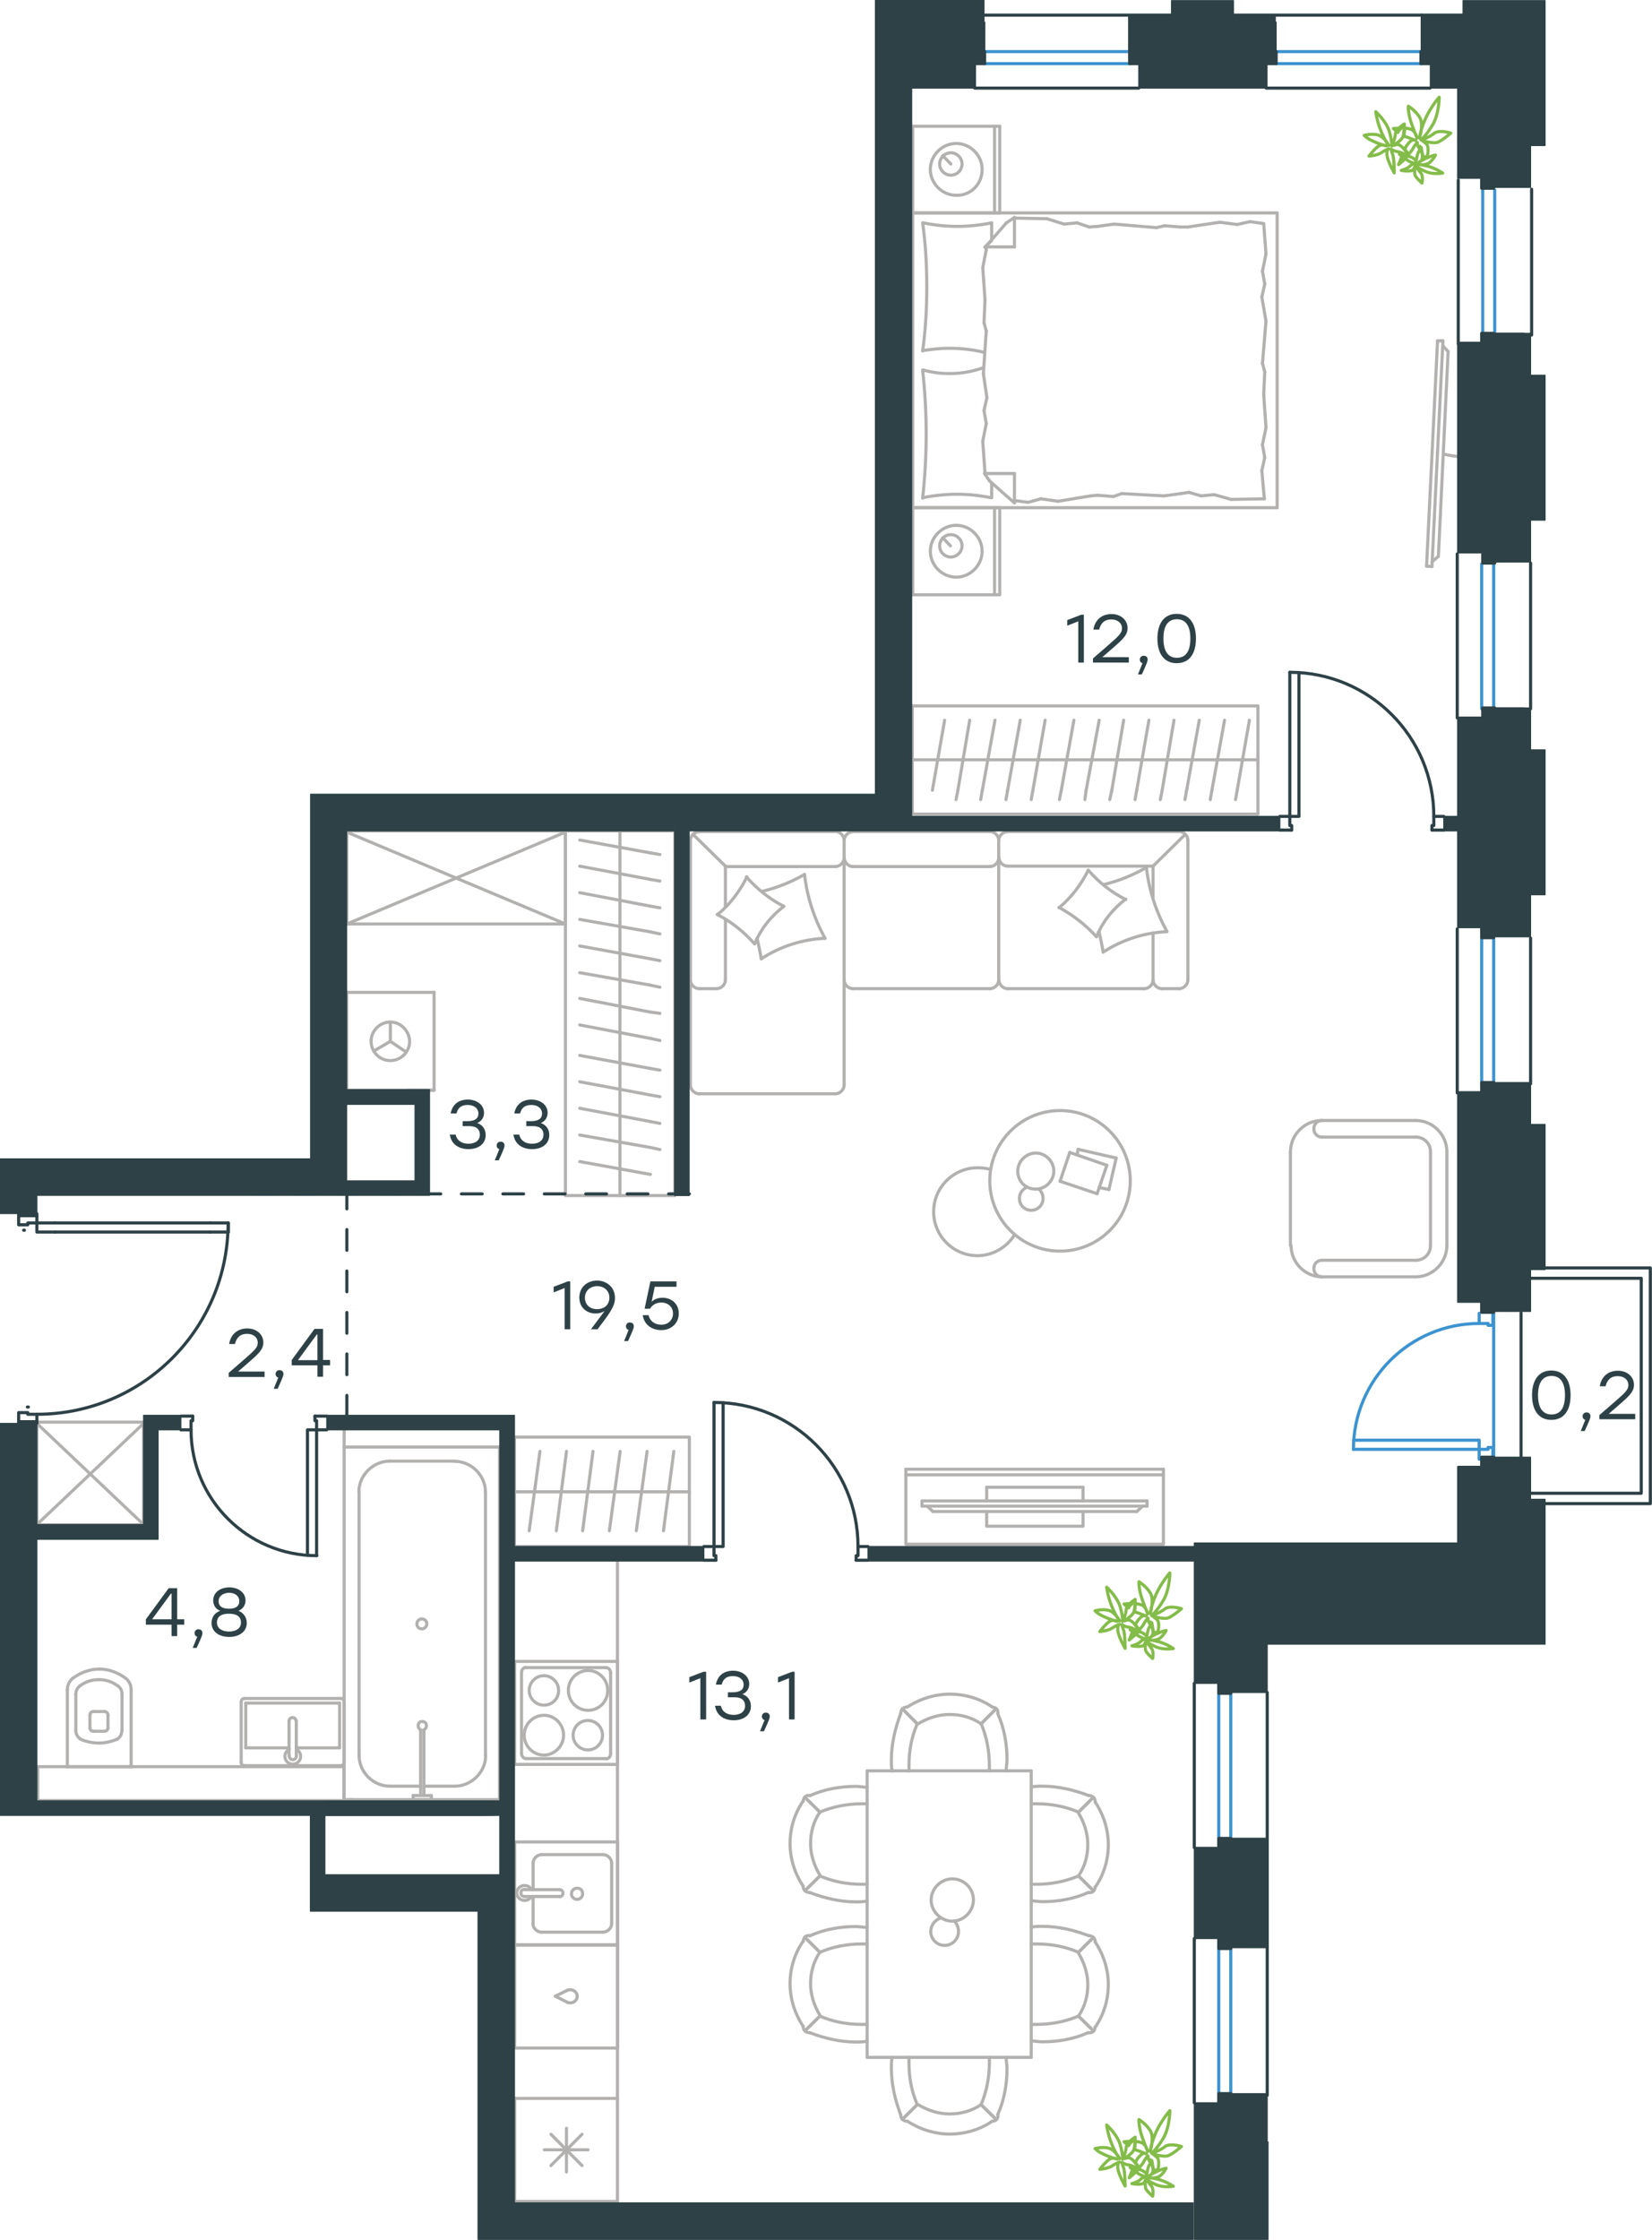<?xml version="1.0" encoding="utf-8"?>
<!-- Generator: Adobe Illustrator 26.5.0, SVG Export Plug-In . SVG Version: 6.00 Build 0)  -->
<svg version="1.1" id="Слой_1" xmlns="http://www.w3.org/2000/svg" xmlns:xlink="http://www.w3.org/1999/xlink" x="0px" y="0px"
	 viewBox="0 0 797.3 1080.5" style="enable-background:new 0 0 797.3 1080.5;" xml:space="preserve">
<style type="text/css">
	.st0{fill:none;stroke:#2D4146;stroke-width:1.5;stroke-linecap:round;stroke-linejoin:round;stroke-miterlimit:22.926;}
	.st1{fill:none;stroke:#3C93D0;stroke-width:1.5;stroke-linecap:round;stroke-linejoin:round;stroke-miterlimit:22.926;}
	.st2{fill:none;stroke:#3C93D0;stroke-width:1.5;stroke-linecap:round;stroke-linejoin:round;stroke-miterlimit:10;}
	.st3{fill:#2D4146;}
	.st4{fill:none;stroke:#B2B1B0;stroke-width:1.5;stroke-linecap:round;stroke-linejoin:round;stroke-miterlimit:22.926;}
	.st5{fill:none;stroke:#2D4146;stroke-width:1.5;stroke-linecap:round;stroke-linejoin:round;stroke-miterlimit:10;}
	
		.st6{fill-rule:evenodd;clip-rule:evenodd;fill:#2D4146;stroke:#2D4146;stroke-width:0.5;stroke-linecap:round;stroke-linejoin:round;stroke-miterlimit:10;}
	
		.st7{fill:none;stroke:#2D4247;stroke-width:1.5;stroke-linecap:round;stroke-linejoin:round;stroke-miterlimit:22.926;stroke-dasharray:10;}
	.st8{fill:none;stroke:#84BC4A;stroke-width:1.5;stroke-linecap:round;stroke-linejoin:round;stroke-miterlimit:22.926;}
</style>
<g>
	<line class="st0" x1="703.3" y1="267.2" x2="703.3" y2="346.3"/>
	<line class="st1" x1="720.9" y1="272" x2="720.9" y2="341.9"/>
	<line class="st1" x1="715.1" y1="272" x2="715.1" y2="341.9"/>
	<line class="st0" x1="738.7" y1="271.6" x2="738.7" y2="341.9"/>
</g>
<g>
	<line class="st0" x1="703.3" y1="448.1" x2="703.3" y2="527.2"/>
	<line class="st1" x1="720.9" y1="452.9" x2="720.9" y2="522.8"/>
	<line class="st1" x1="715.1" y1="452.9" x2="715.1" y2="522.8"/>
	<line class="st0" x1="738.7" y1="452.5" x2="738.7" y2="522.8"/>
</g>
<g>
	<line class="st0" x1="703.8" y1="86.9" x2="703.8" y2="166"/>
	<line class="st1" x1="721.4" y1="91.7" x2="721.4" y2="161.6"/>
	<line class="st1" x1="715.6" y1="91.7" x2="715.6" y2="161.6"/>
	<line class="st0" x1="739.2" y1="91.3" x2="739.2" y2="161.6"/>
</g>
<g>
	<g>
		<polyline class="st2" points="653.3,694.7 713.9,694.7 713.9,699.1 653.2,699.1 		"/>
		<line class="st2" x1="720.5" y1="639.3" x2="720.5" y2="633.5"/>
		<polyline class="st2" points="713.9,633.5 713.9,638.4 718.2,638.4 718.2,639.3 720.5,639.3 		"/>
		<path class="st2" d="M653.2,699.1c0-33.5,27.2-60.7,60.7-60.7"/>
		<line class="st2" x1="720.5" y1="698.2" x2="720.5" y2="703.9"/>
		<polyline class="st2" points="713.9,703.9 713.9,699.1 718.2,699.1 718.2,698.2 720.5,698.2 		"/>
	</g>
	<polyline class="st0" points="745.5,611.6 796.5,611.6 796.5,725.3 745.5,725.3 	"/>
	<polyline class="st0" points="738.5,616.6 792.1,616.6 792.1,720.3 738.5,720.3 	"/>
	<line class="st1" x1="720.9" y1="633.7" x2="720.9" y2="703.6"/>
	<line class="st0" x1="734.1" y1="633.3" x2="734.1" y2="703.6"/>
	<g>
		<path class="st3" d="M758,673c0,7.6-3.4,11.9-9.3,11.9c-5.8,0-9.3-4.3-9.3-11.9c0-7.6,3.5-11.9,9.3-11.9
			C754.6,661.1,758,665.5,758,673z M755.3,673c0-6.6-2.6-9.3-6.5-9.3s-6.5,2.7-6.5,9.3s2.6,9.3,6.5,9.3S755.3,679.7,755.3,673z"/>
		<path class="st3" d="M764.8,690.3h-1.9l2.2-5.4c-0.8-0.2-1.3-0.9-1.3-1.7c0-1.1,0.8-1.9,1.9-1.9c0.8,0,1.9,0.4,1.9,1.9
			C767.6,683.7,767.5,684.5,764.8,690.3z"/>
		<path class="st3" d="M789.2,684.6h-17.3v-2l6.7-5.8c5.6-4.9,7.3-6.3,7.3-8.7c0-2.5-2-4.3-5.2-4.3c-3.3,0-5.1,1.9-5.8,4.9h-2.8
			c0.7-4.6,4-7.5,8.7-7.5s7.8,3,7.8,6.8c0,3.4-2.4,5.5-7.8,10.2l-4.4,3.8h12.8V684.6z"/>
	</g>
</g>
<g>
	<g>
		<line class="st4" x1="440.5" y1="102.7" x2="440.5" y2="60.9"/>
		<line class="st4" x1="482.5" y1="60.9" x2="482.5" y2="102.7"/>
		<line class="st4" x1="482.5" y1="102.7" x2="440.5" y2="102.7"/>
		<line class="st4" x1="440.5" y1="60.9" x2="482.5" y2="60.9"/>
		<line class="st4" x1="458.9" y1="79.1" x2="455" y2="75.1"/>
		<line class="st4" x1="480" y1="60.9" x2="480" y2="102.7"/>
		<path class="st4" d="M474,81.7c0-6.8-5.7-12.5-12.5-12.5S449,74.9,449,81.7s5.7,12.5,12.5,12.5C468.6,94.4,474,88.8,474,81.7z"/>
		<path class="st4" d="M464.3,79.1c0-3.1-2.6-5.4-5.4-5.4c-3.1,0-5.4,2.6-5.4,5.4c0,3.1,2.6,5.4,5.4,5.4
			C461.8,84.5,464.3,82.2,464.3,79.1z"/>
		<line class="st4" x1="440.5" y1="244.9" x2="440.5" y2="102.7"/>
		<line class="st4" x1="478.6" y1="232.9" x2="478.6" y2="240.1"/>
		<line class="st4" x1="475.4" y1="119.1" x2="489.6" y2="119.1"/>
		<line class="st4" x1="478.6" y1="116" x2="475.4" y2="119.1"/>
		<line class="st4" x1="616.4" y1="244.9" x2="440.5" y2="244.9"/>
		<line class="st4" x1="489.6" y1="104.9" x2="489.6" y2="119.1"/>
		<line class="st4" x1="440.5" y1="102.7" x2="616.4" y2="102.7"/>
		<line class="st4" x1="489.6" y1="242.6" x2="477.7" y2="232.1"/>
		<line class="st4" x1="477.7" y1="232.1" x2="475.1" y2="228.4"/>
		<line class="st4" x1="478.6" y1="107.5" x2="478.6" y2="115.8"/>
		<line class="st4" x1="475.4" y1="228.4" x2="489.6" y2="228.4"/>
		<line class="st4" x1="475.4" y1="119.4" x2="485.7" y2="107.5"/>
		<line class="st4" x1="485.7" y1="107.5" x2="489.6" y2="104.9"/>
		<line class="st4" x1="489.6" y1="242.6" x2="489.6" y2="228.4"/>
		<line class="st4" x1="610.4" y1="179.3" x2="609.9" y2="190.4"/>
		<line class="st4" x1="609" y1="143.3" x2="611" y2="154.9"/>
		<line class="st4" x1="609.3" y1="130.8" x2="610.4" y2="137"/>
		<line class="st4" x1="610.4" y1="137" x2="609" y2="143.3"/>
		<line class="st4" x1="609.3" y1="175.3" x2="610.4" y2="179.3"/>
		<line class="st4" x1="611" y1="154.9" x2="609.3" y2="175.3"/>
		<line class="st4" x1="609.9" y1="107.8" x2="611" y2="122.5"/>
		<line class="st4" x1="611" y1="122.5" x2="609.3" y2="130.8"/>
		<line class="st4" x1="609" y1="227" x2="610.2" y2="240.6"/>
		<line class="st4" x1="609.3" y1="214.5" x2="610.4" y2="220.7"/>
		<line class="st4" x1="610.4" y1="220.7" x2="609" y2="227"/>
		<line class="st4" x1="609.9" y1="190.4" x2="611" y2="206.3"/>
		<line class="st4" x1="611" y1="206.3" x2="609.3" y2="214.5"/>
		<line class="st4" x1="616.4" y1="244.9" x2="616.4" y2="102.7"/>
		<path class="st4" d="M445.3,178.5c1.1,10.2,1.7,20.4,1.7,30.9c0,10.2-0.6,20.7-1.7,30.9"/>
		<path class="st4" d="M474.8,177.3c-5.7,2-10.7,2.9-16.7,2.9c-4.3,0-8.5-0.6-12.5-1.7"/>
		<path class="st4" d="M445.3,240.1c5.4-1.1,11.1-1.7,16.5-1.7c5.7,0,11.1,0.6,16.5,1.7"/>
		<path class="st4" d="M445.3,169.1c4.3-0.6,8.5-1.1,12.5-1.1c6,0,11.7,0.6,17.3,2"/>
		<line class="st4" x1="525.7" y1="109.5" x2="529.7" y2="109.2"/>
		<line class="st4" x1="513.5" y1="108.1" x2="519.8" y2="107.5"/>
		<line class="st4" x1="519.8" y1="107.5" x2="525.7" y2="109.5"/>
		<line class="st4" x1="489.6" y1="105.2" x2="505.3" y2="105.5"/>
		<line class="st4" x1="505.3" y1="105.5" x2="513.5" y2="108.1"/>
		<line class="st4" x1="562.1" y1="108.9" x2="569.8" y2="109.5"/>
		<line class="st4" x1="529.7" y1="109.2" x2="537.7" y2="108.1"/>
		<line class="st4" x1="558.1" y1="109.8" x2="562.1" y2="108.9"/>
		<line class="st4" x1="537.7" y1="108.1" x2="558.1" y2="109.8"/>
		<line class="st4" x1="569.8" y1="109.5" x2="573.2" y2="109.5"/>
		<line class="st4" x1="597.1" y1="108.3" x2="603.3" y2="106.9"/>
		<line class="st4" x1="603.3" y1="106.9" x2="609.6" y2="107.8"/>
		<line class="st4" x1="573.2" y1="109.5" x2="588.8" y2="107.2"/>
		<line class="st4" x1="588.8" y1="107.2" x2="597.1" y2="108.3"/>
		<line class="st4" x1="573.8" y1="237.5" x2="569.8" y2="238.1"/>
		<line class="st4" x1="586" y1="238.6" x2="579.7" y2="239.2"/>
		<line class="st4" x1="579.7" y1="239.2" x2="573.8" y2="237.5"/>
		<line class="st4" x1="610.2" y1="240.6" x2="594.2" y2="240.9"/>
		<line class="st4" x1="594.2" y1="240.9" x2="586" y2="238.6"/>
		<line class="st4" x1="537.4" y1="239.5" x2="529.7" y2="238.9"/>
		<line class="st4" x1="569.8" y1="238.1" x2="561.8" y2="239.2"/>
		<line class="st4" x1="541.4" y1="238.1" x2="537.4" y2="239.5"/>
		<line class="st4" x1="561.8" y1="239.2" x2="541.4" y2="238.1"/>
		<line class="st4" x1="529.7" y1="238.9" x2="526.3" y2="239.2"/>
		<line class="st4" x1="489.9" y1="241.5" x2="489.4" y2="241.5"/>
		<line class="st4" x1="502.4" y1="240.6" x2="496.2" y2="242.3"/>
		<line class="st4" x1="496.2" y1="242.3" x2="489.9" y2="241.5"/>
		<line class="st4" x1="526.3" y1="239.2" x2="510.7" y2="241.8"/>
		<line class="st4" x1="510.7" y1="241.8" x2="502.4" y2="240.6"/>
		<path class="st4" d="M445.3,107.5c1.4,10.2,2,20.4,2,30.9c0,10.2-0.6,20.7-2,30.9"/>
		<path class="st4" d="M478.6,107.5c-5.4,1.1-11.1,1.7-16.5,1.7c-5.7,0-11.1-0.6-16.5-1.7"/>
		<line class="st4" x1="474.9" y1="155.7" x2="475.4" y2="144.7"/>
		<line class="st4" x1="476.3" y1="191.8" x2="474.6" y2="180.2"/>
		<line class="st4" x1="476" y1="204.3" x2="474.9" y2="198"/>
		<line class="st4" x1="474.9" y1="198" x2="476.3" y2="191.8"/>
		<line class="st4" x1="476" y1="159.7" x2="474.9" y2="155.7"/>
		<line class="st4" x1="474.6" y1="180.2" x2="476" y2="159.7"/>
		<line class="st4" x1="475.4" y1="228.4" x2="474.3" y2="212.8"/>
		<line class="st4" x1="474.3" y1="212.8" x2="476" y2="204.3"/>
		<line class="st4" x1="476" y1="120.5" x2="475.7" y2="119.1"/>
		<line class="st4" x1="475.4" y1="144.7" x2="474.3" y2="129.1"/>
		<line class="st4" x1="474.3" y1="129.1" x2="476" y2="120.5"/>
		<line class="st4" x1="440.5" y1="286.9" x2="440.5" y2="244.9"/>
		<line class="st4" x1="482.5" y1="244.9" x2="482.5" y2="286.9"/>
		<line class="st4" x1="482.3" y1="286.9" x2="440.5" y2="286.9"/>
		<line class="st4" x1="440.5" y1="244.9" x2="482.3" y2="244.9"/>
		<line class="st4" x1="458.7" y1="263.3" x2="455" y2="259.4"/>
		<line class="st4" x1="480" y1="244.9" x2="480" y2="286.9"/>
		<path class="st4" d="M474,265.9c0-6.8-5.7-12.5-12.5-12.5s-12.5,5.7-12.5,12.5s5.7,12.5,12.5,12.5S474,272.7,474,265.9z"/>
		<path class="st4" d="M464.3,263.3c0-3.1-2.6-5.4-5.4-5.4c-3.1,0-5.4,2.6-5.4,5.4c0,3.1,2.6,5.4,5.4,5.4
			C461.8,268.7,464.3,266.2,464.3,263.3z"/>
	</g>
	<g>
		<path class="st4" d="M696.6,219c2.9,0.7,5.8,1.2,8.6,1.2"/>
		<line class="st4" x1="691.1" y1="273.3" x2="696.4" y2="164.4"/>
		<line class="st4" x1="693.8" y1="164.4" x2="688.5" y2="273.1"/>
		<line class="st4" x1="688.5" y1="273.1" x2="691.1" y2="273.3"/>
		<line class="st4" x1="698.9" y1="169.6" x2="694.2" y2="268.4"/>
		<line class="st4" x1="696.3" y1="166.7" x2="698.9" y2="169.6"/>
		<line class="st4" x1="694.2" y1="268.4" x2="691.1" y2="271"/>
		<line class="st4" x1="693.8" y1="164.4" x2="696.4" y2="164.4"/>
	</g>
</g>
<g>
	<line class="st4" x1="440.3" y1="366.5" x2="508.5" y2="366.5"/>
	<line class="st4" x1="497.7" y1="385.7" x2="498.5" y2="381.2"/>
	<line class="st4" x1="498.5" y1="381.2" x2="504.4" y2="347.4"/>
	<line class="st4" x1="485.5" y1="385.7" x2="486.3" y2="381.2"/>
	<line class="st4" x1="486.3" y1="381.2" x2="492.4" y2="347.4"/>
	<line class="st4" x1="473.3" y1="385.7" x2="474.1" y2="381.2"/>
	<line class="st4" x1="474.1" y1="381.2" x2="480.2" y2="347.4"/>
	<line class="st4" x1="461.4" y1="385.7" x2="462.3" y2="381.2"/>
	<line class="st4" x1="462.3" y1="381.2" x2="468" y2="347.4"/>
	<line class="st4" x1="450" y1="381.2" x2="455.9" y2="347.4"/>
	<rect x="440.3" y="340.5" class="st4" width="166.8" height="52.2"/>
	<line class="st4" x1="508.5" y1="366.5" x2="607.1" y2="366.5"/>
	<line class="st4" x1="596.3" y1="385.7" x2="597.1" y2="381.2"/>
	<line class="st4" x1="597.1" y1="381.2" x2="603" y2="347.4"/>
	<line class="st4" x1="584.1" y1="385.7" x2="584.9" y2="381.2"/>
	<line class="st4" x1="584.9" y1="381.2" x2="591" y2="347.4"/>
	<line class="st4" x1="571.9" y1="385.7" x2="572.7" y2="381.2"/>
	<line class="st4" x1="572.7" y1="381.2" x2="578.8" y2="347.4"/>
	<line class="st4" x1="560" y1="385.7" x2="560.9" y2="381.2"/>
	<line class="st4" x1="560.9" y1="381.2" x2="566.6" y2="347.4"/>
	<line class="st4" x1="547.8" y1="385.7" x2="548.6" y2="381.2"/>
	<line class="st4" x1="548.6" y1="381.2" x2="554.5" y2="347.4"/>
	<line class="st4" x1="535.6" y1="385.7" x2="536.6" y2="381.2"/>
	<line class="st4" x1="536.6" y1="381.2" x2="542.3" y2="347.4"/>
	<line class="st4" x1="523.6" y1="385.7" x2="524.2" y2="381.2"/>
	<line class="st4" x1="524.2" y1="381.2" x2="530.5" y2="347.4"/>
	<line class="st4" x1="512.2" y1="381.2" x2="518.3" y2="347.4"/>
	<line class="st4" x1="511.3" y1="385.7" x2="512.2" y2="381.2"/>
</g>
<g>
	<line class="st4" x1="573.3" y1="405.4" x2="573.3" y2="472.7"/>
	<line class="st4" x1="477.8" y1="476.9" x2="411.6" y2="476.9"/>
	<line class="st4" x1="407.4" y1="472.7" x2="407.4" y2="523.4"/>
	<line class="st4" x1="403.2" y1="527.6" x2="337.4" y2="527.6"/>
	<line class="st4" x1="333.2" y1="523.4" x2="333.2" y2="405.4"/>
	<line class="st4" x1="337.4" y1="401.1" x2="403.2" y2="401.1"/>
	<line class="st4" x1="569.1" y1="476.9" x2="560.7" y2="476.9"/>
	<line class="st4" x1="556.5" y1="472.7" x2="556.5" y2="450"/>
	<line class="st4" x1="556.5" y1="417.8" x2="486.3" y2="417.8"/>
	<line class="st4" x1="350.1" y1="417.8" x2="350.1" y2="437.4"/>
	<line class="st4" x1="345.8" y1="476.9" x2="337.4" y2="476.9"/>
	<line class="st4" x1="333.2" y1="472.7" x2="333.2" y2="405.4"/>
	<line class="st4" x1="571.9" y1="402.6" x2="556.5" y2="417.8"/>
	<line class="st4" x1="350.1" y1="417.8" x2="334.4" y2="402.4"/>
	<line class="st4" x1="482" y1="413.8" x2="482" y2="405.4"/>
	<line class="st4" x1="407.4" y1="472.7" x2="407.4" y2="413.8"/>
	<line class="st4" x1="482" y1="472.7" x2="482" y2="413.8"/>
	<line class="st4" x1="407.4" y1="413.8" x2="407.4" y2="405.4"/>
	<line class="st4" x1="552.3" y1="476.9" x2="486.3" y2="476.9"/>
	<line class="st4" x1="486.3" y1="401.1" x2="569.1" y2="401.1"/>
	<line class="st4" x1="477.8" y1="418" x2="411.6" y2="418"/>
	<line class="st4" x1="411.6" y1="401.1" x2="477.8" y2="401.1"/>
	<line class="st4" x1="403.2" y1="418" x2="350.1" y2="418"/>
	<line class="st4" x1="350.1" y1="443.4" x2="350.1" y2="472.7"/>
	<line class="st4" x1="556.5" y1="433.2" x2="556.5" y2="417.8"/>
	<path class="st4" d="M569.1,401.1c2.2,0,4.2,2,4.2,4.2"/>
	<path class="st4" d="M333.2,405.4c0-2.2,2-4.2,4.2-4.2"/>
	<path class="st4" d="M337.4,527.6c-2.2,0-4.2-2-4.2-4.2"/>
	<path class="st4" d="M573.3,472.7c0,2.2-2,4.2-4.2,4.2"/>
	<path class="st4" d="M560.7,476.9c-2.2,0-4.2-2-4.2-4.2"/>
	<path class="st4" d="M556.5,472.7c0,2.2-2,4.2-4.2,4.2"/>
	<path class="st4" d="M411.6,476.9c-2.2,0-4.2-2-4.2-4.2"/>
	<path class="st4" d="M482,472.7c0,2.2-2,4.2-4.2,4.2"/>
	<path class="st4" d="M486.3,476.9c-2.2,0-4.2-2-4.2-4.2"/>
	<path class="st4" d="M350.1,472.7c0,2.2-2,4.2-4.2,4.2"/>
	<path class="st4" d="M337.4,476.9c-2.2,0-4.2-2-4.2-4.2"/>
	<path class="st4" d="M486.3,417.8c-2.2,0-4.2-2-4.2-4.2"/>
	<path class="st4" d="M482,405.4c0-2.2,2-4.2,4.2-4.2"/>
	<path class="st4" d="M482,413.8c0,2.2-2,4.2-4.2,4.2"/>
	<path class="st4" d="M477.8,401.1c2.2,0,4.2,2,4.2,4.2"/>
	<path class="st4" d="M411.6,418c-2.2,0-4.2-2.1-4.2-4.5"/>
	<path class="st4" d="M407.4,405.4c0-2.2,2-4.2,4.2-4.2"/>
	<path class="st4" d="M407.4,413.8c0,2.2-2,4.2-4.2,4.2"/>
	<path class="st4" d="M403.2,401.1c2.2,0,4.2,2,4.2,4.2"/>
	<path class="st4" d="M365.4,452.6c0.7,3.2,1.5,6.7,2,9.9"/>
	<path class="st4" d="M367.4,462.5c9.2-6,19.8-9.4,30.8-9.9"/>
	<path class="st4" d="M398.2,452.6c-5.2-9.4-8.7-19.9-9.9-30.8"/>
	<path class="st4" d="M388.3,421.8c-6.5,3.7-13.4,6.5-20.6,8.2"/>
	<path class="st4" d="M346.1,441.1c6.9,3.5,12.9,8.4,18.1,14.2"/>
	<path class="st4" d="M364.2,455.3c3-7.2,7.9-13.4,14.1-18.1"/>
	<path class="st4" d="M378.3,437.2c-6.9-3.5-12.9-8.4-18.1-14.2"/>
	<path class="st4" d="M360.5,423c-3.5,7-8.2,13.2-14.1,18.1"/>
	<path class="st4" d="M511.1,437.7c6.7,3.7,12.9,8.4,18.1,14.2"/>
	<path class="st4" d="M529.2,451.8c3-7.2,7.9-13.4,14.1-18.1"/>
	<path class="st4" d="M543.3,433.9c-6.9-3.5-12.9-8.2-18.1-14.2"/>
	<path class="st4" d="M525.2,419.8c-3.5,7-8.2,13.2-14.1,18.1"/>
	<path class="st4" d="M530.4,449.3c0.7,3.2,1.5,6.7,2,9.9"/>
	<path class="st4" d="M532.4,459.3c9.2-6,19.8-9.4,30.8-9.9"/>
	<path class="st4" d="M563.2,449.3c-5.2-9.4-8.7-19.9-9.9-30.8"/>
	<path class="st4" d="M553.2,418.5c-6.5,3.7-13.4,6.5-20.6,8.2"/>
	<path class="st4" d="M407.4,523.4c0,2.2-2,4.2-4.2,4.2"/>
</g>
<g>
	<line class="st4" x1="538.7" y1="558.6" x2="535.2" y2="573.8"/>
	<line class="st4" x1="535.2" y1="573.8" x2="530.5" y2="572.8"/>
	<line class="st4" x1="519.8" y1="557.1" x2="520.3" y2="554.4"/>
	<line class="st4" x1="520.3" y1="554.4" x2="538.7" y2="558.6"/>
	<line class="st4" x1="534.2" y1="562.1" x2="529.5" y2="575.8"/>
	<line class="st4" x1="529.5" y1="575.8" x2="511.6" y2="569.8"/>
	<line class="st4" x1="511.6" y1="569.8" x2="516.3" y2="555.9"/>
	<line class="st4" x1="516.3" y1="555.9" x2="534.2" y2="562.1"/>
	<ellipse class="st4" cx="511.6" cy="569.6" rx="33.9" ry="33.9"/>
	<path class="st4" d="M499.9,573.6c4.7,0,8.7-4,8.7-8.7s-4-8.7-8.7-8.7s-8.7,4-8.7,8.7C491.2,569.8,494.9,573.6,499.9,573.6z"/>
	<path class="st4" d="M501.4,573.6c1.2,1,2,2.7,2,4.5c0,3.2-2.5,5.7-5.7,5.7s-5.7-2.5-5.7-5.7c0-2.5,1.5-4.5,3.7-5.5"/>
	<path class="st4" d="M489.7,595.5c-3.7,6.2-10.7,10.2-17.9,10.2c-11.7,0-21.2-9.5-21.2-21.2s9.5-21.2,21.2-21.2
		c2.1,0,4.1,0.2,6.2,0.8"/>
</g>
<g>
	<g>
		<line class="st4" x1="561.5" y1="711.4" x2="437.2" y2="711.4"/>
		<polyline class="st4" points="437.2,708.7 437.2,744.9 561.5,744.9 561.5,708.7 		"/>
		<line class="st4" x1="561.5" y1="708.7" x2="437.2" y2="708.7"/>
	</g>
	<g>
		<polyline class="st4" points="476.2,729.1 476.2,736.2 522.7,736.2 522.7,729.1 		"/>
		<line class="st4" x1="522.7" y1="724" x2="522.7" y2="717.4"/>
		<line class="st4" x1="522.7" y1="717.4" x2="476.2" y2="717.4"/>
		<line class="st4" x1="476.2" y1="717.4" x2="476.2" y2="724"/>
		<line class="st4" x1="553.6" y1="724" x2="553.6" y2="726.5"/>
		<line class="st4" x1="450.2" y1="729.1" x2="447.5" y2="726.5"/>
		<line class="st4" x1="551.4" y1="726.5" x2="548.7" y2="729.1"/>
		<line class="st4" x1="445" y1="726.5" x2="553.6" y2="726.5"/>
		<line class="st4" x1="553.6" y1="724" x2="445" y2="724"/>
		<line class="st4" x1="445" y1="724" x2="445" y2="726.5"/>
		<line class="st4" x1="548.7" y1="729.1" x2="450.2" y2="729.1"/>
	</g>
</g>
<g>
	<line class="st4" x1="683.3" y1="615.9" x2="638.1" y2="615.9"/>
	<line class="st4" x1="698.3" y1="555.6" x2="698.3" y2="600.8"/>
	<line class="st4" x1="638.1" y1="540.5" x2="683.3" y2="540.5"/>
	<line class="st4" x1="622.8" y1="600.8" x2="622.8" y2="555.6"/>
	<line class="st4" x1="690.4" y1="600.8" x2="690.4" y2="555.6"/>
	<line class="st4" x1="638.1" y1="548.5" x2="683.3" y2="548.5"/>
	<line class="st4" x1="638.1" y1="607.9" x2="683.3" y2="607.9"/>
	<path class="st4" d="M683.3,540.5c8.2,0,15,6.8,15,15.1"/>
	<path class="st4" d="M698.3,600.8c0,8.2-6.8,15.1-15,15.1"/>
	<path class="st4" d="M638.1,615.9c-8.2,0-15-6.8-15-15.1"/>
	<path class="st4" d="M622.8,555.6c0-8.2,6.8-15.1,15-15.1"/>
	<path class="st4" d="M690.4,600.8c0,4-3.1,7.1-7.1,7.1"/>
	<path class="st4" d="M683.3,548.5c4,0,7.1,3.1,7.1,7.1"/>
	<path class="st4" d="M638.1,615.9C637.9,615.9,637.9,615.9,638.1,615.9c-2.3,0-4-1.7-4-4s1.7-4,4-4"/>
	<path class="st4" d="M638.1,548.5C637.9,548.5,637.9,548.5,638.1,548.5c-2.3,0-4-1.7-4-4s1.7-4,4-4"/>
</g>
<g>
	<line class="st4" x1="299.2" y1="576.7" x2="299.2" y2="504.8"/>
	<line class="st4" x1="318.5" y1="516.2" x2="313.9" y2="515.4"/>
	<line class="st4" x1="313.9" y1="515.4" x2="279.8" y2="509.1"/>
	<line class="st4" x1="318.5" y1="529" x2="313.9" y2="528.2"/>
	<line class="st4" x1="313.9" y1="528.2" x2="279.8" y2="521.8"/>
	<line class="st4" x1="318.5" y1="541.9" x2="313.9" y2="541"/>
	<line class="st4" x1="313.9" y1="541" x2="279.8" y2="534.6"/>
	<line class="st4" x1="318.5" y1="554.5" x2="313.9" y2="553.5"/>
	<line class="st4" x1="313.9" y1="553.5" x2="279.8" y2="547.5"/>
	<line class="st4" x1="313.9" y1="566.5" x2="279.8" y2="560.3"/>
	<rect x="272.9" y="400.8" class="st4" width="52.8" height="175.9"/>
	<line class="st4" x1="299.2" y1="504.8" x2="299.2" y2="400.8"/>
	<line class="st4" x1="318.5" y1="412.2" x2="313.9" y2="411.4"/>
	<line class="st4" x1="313.9" y1="411.4" x2="279.8" y2="405.2"/>
	<line class="st4" x1="318.5" y1="425" x2="313.9" y2="424.2"/>
	<line class="st4" x1="313.9" y1="424.2" x2="279.8" y2="417.8"/>
	<line class="st4" x1="318.5" y1="437.9" x2="313.9" y2="437.1"/>
	<line class="st4" x1="313.9" y1="437.1" x2="279.8" y2="430.6"/>
	<line class="st4" x1="318.5" y1="450.5" x2="313.9" y2="449.5"/>
	<line class="st4" x1="313.9" y1="449.5" x2="279.8" y2="443.5"/>
	<line class="st4" x1="318.5" y1="463.4" x2="313.9" y2="462.5"/>
	<line class="st4" x1="313.9" y1="462.5" x2="279.8" y2="456.3"/>
	<line class="st4" x1="318.5" y1="476.2" x2="313.9" y2="475.2"/>
	<line class="st4" x1="313.9" y1="475.2" x2="279.8" y2="469.2"/>
	<line class="st4" x1="318.5" y1="488.8" x2="313.9" y2="488.2"/>
	<line class="st4" x1="313.9" y1="488.2" x2="279.8" y2="481.6"/>
	<line class="st4" x1="313.9" y1="500.9" x2="279.8" y2="494.4"/>
	<line class="st4" x1="318.5" y1="501.9" x2="313.9" y2="500.9"/>
</g>
<g>
	<line class="st4" x1="209.5" y1="478.7" x2="167.3" y2="478.7"/>
	<g>
		<line class="st4" x1="167.3" y1="525.9" x2="167.3" y2="478.7"/>
		<line class="st4" x1="196.8" y1="525.9" x2="209.5" y2="525.9"/>
		<line class="st4" x1="167.3" y1="525.9" x2="209.5" y2="525.9"/>
		<line class="st4" x1="188.4" y1="502.3" x2="195.9" y2="507.4"/>
		<line class="st4" x1="188.4" y1="502.3" x2="188.4" y2="493"/>
		<line class="st4" x1="188.4" y1="502.3" x2="180.4" y2="507"/>
		<path class="st4" d="M188.4,493c-5.1,0-9.3,4.2-9.3,9.3c0,5.1,4.2,9.3,9.3,9.3s9.3-4.2,9.3-9.3C197.6,497.4,193.5,493,188.4,493z"
			/>
		<line class="st4" x1="209.5" y1="525.9" x2="209.5" y2="478.6"/>
	</g>
</g>
<g>
	<rect x="167.4" y="400.8" class="st4" width="105.5" height="44.9"/>
	<line class="st4" x1="167.4" y1="445.7" x2="272.9" y2="401.4"/>
	<line class="st4" x1="167.4" y1="401.4" x2="272.9" y2="445.7"/>
</g>
<g>
	<rect x="17.8" y="686" class="st4" width="51.5" height="49.5"/>
	<line class="st4" x1="17.8" y1="735.4" x2="69.3" y2="686.6"/>
	<line class="st4" x1="17.8" y1="686.6" x2="69.3" y2="735.4"/>
</g>
<g>
	<line class="st4" x1="32.2" y1="852.2" x2="63.3" y2="852.2"/>
	<g>
		<line class="st4" x1="32.5" y1="815.2" x2="32.5" y2="852.2"/>
		<line class="st4" x1="58.9" y1="834.7" x2="58.9" y2="817.2"/>
		<line class="st4" x1="36.6" y1="817.2" x2="36.6" y2="834.7"/>
		<line class="st4" x1="52.1" y1="833.7" x2="52.1" y2="827.3"/>
		<line class="st4" x1="43.4" y1="827.3" x2="43.4" y2="833.7"/>
		<line class="st4" x1="45.1" y1="835.1" x2="50.4" y2="835.1"/>
		<line class="st4" x1="63.3" y1="852.2" x2="63.3" y2="815.2"/>
		<line class="st4" x1="50.4" y1="825.6" x2="45.1" y2="825.6"/>
		<path class="st4" d="M60.6,809.5c-3.7-2.7-8.1-4.4-12.5-4.4c0,0,0,0-0.3,0"/>
		<path class="st4" d="M50.4,835.1c1,0,1.7-0.7,1.7-1.7"/>
		<path class="st4" d="M56.8,838.8c1.3-1,2-2.4,2-4"/>
		<path class="st4" d="M52.1,827.3c0-1-0.7-1.7-1.7-1.7"/>
		<path class="st4" d="M56.8,813.2c-2.7-2-5.7-3-9.1-3"/>
		<path class="st4" d="M45.1,825.6c-1,0-1.7,0.7-1.7,1.7"/>
		<path class="st4" d="M43.4,833.4c0,1,0.7,1.7,1.7,1.7"/>
		<path class="st4" d="M36.6,834.7c0,1.7,0.7,3,2,4"/>
		<path class="st4" d="M38.6,838.8c2.7,1.3,6.1,2,9.1,2s6.1-0.7,9.1-2"/>
		<path class="st4" d="M38.6,813.2c-1.3,1-2,2.4-2,4"/>
		<path class="st4" d="M48,805.1L48,805.1c-4.7,0-9.1,1.7-12.8,4.4"/>
		<path class="st4" d="M63.3,815.2c0-2.4-1-4.4-2.7-5.7"/>
		<path class="st4" d="M35.2,809.5c-1.7,1.3-2.7,3.4-2.7,5.7"/>
		<path class="st4" d="M47.7,810.2L47.7,810.2c-3.4,0-6.4,1-9.1,3"/>
		<path class="st4" d="M58.9,817.2c0-1.7-0.7-3-2-4"/>
	</g>
	<rect x="18.2" y="852.2" class="st4" width="147.8" height="16.3"/>
</g>
<g>
	<line class="st4" x1="163.9" y1="821.5" x2="163.9" y2="843.1"/>
	<line class="st4" x1="163.9" y1="843.1" x2="143" y2="843.1"/>
	<line class="st4" x1="139.5" y1="843.1" x2="118.6" y2="843.1"/>
	<line class="st4" x1="118.6" y1="821.5" x2="163.9" y2="821.5"/>
	<line class="st4" x1="118.6" y1="843.1" x2="118.6" y2="821.5"/>
	<line class="st4" x1="117.9" y1="851.7" x2="164.6" y2="851.7"/>
	<line class="st4" x1="116.4" y1="821" x2="116.4" y2="850"/>
	<line class="st4" x1="164.6" y1="819.3" x2="117.9" y2="819.3"/>
	<line class="st4" x1="166.1" y1="850" x2="166.1" y2="821"/>
	<path class="st4" d="M166.1,821c0-1-0.6-1.7-1.5-1.7"/>
	<path class="st4" d="M117.9,819.3c-0.9,0-1.5,0.7-1.5,1.7"/>
	<path class="st4" d="M116.4,850c0,1,0.6,1.7,1.5,1.7"/>
	<path class="st4" d="M164.6,851.7c0.6,0,1.5-0.7,1.5-1.7"/>
	<line class="st4" x1="139.5" y1="830.2" x2="139.5" y2="846.9"/>
	<line class="st4" x1="143" y1="846.9" x2="143" y2="830.2"/>
	<path class="st4" d="M139.5,830.2L139.5,830.2c0-1,0.8-1.7,1.7-1.7c1,0,1.7,0.8,1.7,1.7l0,0"/>
	<path class="st4" d="M143,843.8c1.3,0.6,2.1,2,2.1,3.4c0,2.1-1.7,3.8-3.8,3.8s-3.8-1.7-3.8-3.8c0-1.4,0.8-2.7,2.1-3.4"/>
	<path class="st4" d="M143,846.9c0,0.1,0,0.2,0,0.2c0,1-0.8,1.7-1.7,1.7c-1,0-1.7-0.8-1.7-1.7c0-0.1,0-0.2,0-0.2"/>
</g>
<g>
	<line class="st4" x1="202.4" y1="861.6" x2="188.1" y2="861.6"/>
	<line class="st4" x1="219.5" y1="861.6" x2="204.6" y2="861.6"/>
	<line class="st4" x1="173.3" y1="846.8" x2="173.3" y2="719.7"/>
	<line class="st4" x1="188.1" y1="704.8" x2="219.5" y2="704.8"/>
	<line class="st4" x1="241.1" y1="698" x2="241.1" y2="868.1"/>
	<line class="st4" x1="166.1" y1="698" x2="241.1" y2="698"/>
	<line class="st4" x1="234.3" y1="719.7" x2="234.3" y2="846.8"/>
	<line class="st4" x1="166.1" y1="868.1" x2="166.1" y2="698"/>
	<line class="st4" x1="241.1" y1="868.1" x2="166.1" y2="868.1"/>
	<path class="st4" d="M188.1,704.8c-8,0-14.9,6.8-14.9,14.8"/>
	<path class="st4" d="M219.5,861.6c8,0,14.9-6.8,14.9-14.8"/>
	<path class="st4" d="M234.3,719.7c0-8-6.8-14.8-14.9-14.8"/>
	<path class="st4" d="M173.3,846.8c0,8,6.8,14.8,14.9,14.8"/>
	<line class="st4" x1="170.5" y1="868.1" x2="168.5" y2="868.1"/>
	<line class="st4" x1="203" y1="866.1" x2="203" y2="834.4"/>
	<line class="st4" x1="204.6" y1="834.4" x2="204.6" y2="866.1"/>
	<line class="st4" x1="208.2" y1="868.1" x2="199.4" y2="868.1"/>
	<line class="st4" x1="199.4" y1="868.1" x2="199.4" y2="866.1"/>
	<line class="st4" x1="199.4" y1="866.1" x2="208.2" y2="866.1"/>
	<line class="st4" x1="208.2" y1="866.1" x2="208.2" y2="868.1"/>
	<path class="st4" d="M204.6,834.4c0.8-0.4,1.2-1.2,1.2-2c0-1.2-0.8-2-2-2s-2,0.8-2,2c0,0.8,0.4,1.6,1.2,2"/>
	<path class="st4" d="M203.6,785.7c1.3,0,2.4-1.1,2.4-2.4s-1.1-2.4-2.4-2.4c-1.3,0-2.4,1.1-2.4,2.4
		C201.2,784.8,202.3,785.7,203.6,785.7z"/>
</g>
<line class="st4" x1="166.1" y1="698" x2="166.1" y2="689.7"/>
<g>
	<rect x="248.3" y="693.2" class="st4" width="84.4" height="52.8"/>
	<line class="st4" x1="248.3" y1="719.6" x2="332.7" y2="719.6"/>
	<line class="st4" x1="320.2" y1="738.4" x2="325.2" y2="700.1"/>
	<line class="st4" x1="307.1" y1="738.4" x2="312.3" y2="700.1"/>
	<line class="st4" x1="294.1" y1="738.4" x2="299.3" y2="700.1"/>
	<line class="st4" x1="281.2" y1="738.4" x2="286.2" y2="700.1"/>
	<line class="st4" x1="268.5" y1="738.4" x2="273.4" y2="700.1"/>
	<line class="st4" x1="255.4" y1="738.4" x2="260.6" y2="700.1"/>
</g>
<g>
	<line class="st4" x1="298" y1="1012.2" x2="298" y2="1061.9"/>
	<line class="st4" x1="273.4" y1="1026.6" x2="273.4" y2="1047.7"/>
	<line class="st4" x1="265.9" y1="1044.6" x2="280.9" y2="1029.5"/>
	<line class="st4" x1="265.9" y1="1029.5" x2="280.9" y2="1044.6"/>
	<line class="st4" x1="262.7" y1="1037" x2="283.8" y2="1037"/>
	<line class="st4" x1="298" y1="1061.9" x2="248.4" y2="1061.9"/>
	<line class="st4" x1="248.4" y1="1012.2" x2="248.4" y2="1061.9"/>
	<line class="st4" x1="298" y1="1012.2" x2="248.4" y2="1012.2"/>
</g>
<g>
	<rect x="248.4" y="888.5" class="st4" width="49.7" height="49.6"/>
	<line class="st4" x1="270" y1="911.5" x2="253.3" y2="911.5"/>
	<line class="st4" x1="257.3" y1="914.8" x2="257.3" y2="927.9"/>
	<line class="st4" x1="295.2" y1="927.9" x2="295.2" y2="898.7"/>
	<line class="st4" x1="257.3" y1="898.7" x2="257.3" y2="911.5"/>
	<line class="st4" x1="291" y1="894.6" x2="261.4" y2="894.6"/>
	<line class="st4" x1="253.3" y1="914.8" x2="270" y2="914.8"/>
	<line class="st4" x1="261.4" y1="932" x2="291" y2="932"/>
	<path class="st4" d="M270,911.5L270,911.5c1,0,1.7,0.7,1.7,1.7s-0.7,1.7-1.7,1.7"/>
	<path class="st4" d="M261.4,932c-2.2,0-4.2-1.9-4.2-4.1"/>
	<path class="st4" d="M256.5,914.8c-0.7,1.2-2,1.9-3.4,1.9c-2,0-3.7-1.7-3.7-3.6c0-1.9,1.7-3.6,3.7-3.6c1.5,0,2.7,0.7,3.4,1.9"/>
	<path class="st4" d="M291,894.6c2.2,0,4.2,1.9,4.2,4.1"/>
	<path class="st4" d="M257.3,898.7c0-2.2,2-4.1,4.2-4.1"/>
	<path class="st4" d="M295.2,927.9c0,2.2-2,4.1-4.2,4.1"/>
	<path class="st4" d="M253.3,914.8h-0.2c-1,0-1.7-0.7-1.7-1.7s0.7-1.7,1.7-1.7h0.2"/>
	<path class="st4" d="M278.5,910.8c-1.5,0-2.7,1.2-2.7,2.7c0,1.4,1.2,2.7,2.7,2.7s2.7-1.2,2.7-2.7
		C281.2,911.7,280,910.8,278.5,910.8z"/>
</g>
<g>
	<path class="st4" d="M269.6,815.4c0-3.9-3.2-7.1-7.1-7.1s-7.1,3.2-7.1,7.1c0,3.9,3.2,7.1,7.1,7.1S269.6,819.6,269.6,815.4z"/>
	<path class="st4" d="M272,837c0-5.2-4.2-9.6-9.5-9.6c-5.1,0-9.5,4.2-9.5,9.6c0,5.2,4.2,9.6,9.5,9.6C267.6,846.6,272,842.2,272,837z
		"/>
	<path class="st4" d="M290.8,837c0-3.9-3.2-7.1-7.1-7.1s-7.1,3.2-7.1,7.1c0,3.9,3.2,7.1,7.1,7.1C287.7,844.1,290.8,840.9,290.8,837z
		"/>
	<path class="st4" d="M293.3,815.4c0-5.2-4.2-9.6-9.5-9.6c-5.1,0-9.5,4.2-9.5,9.6c0,5.2,4.2,9.6,9.5,9.6S293.3,820.8,293.3,815.4z"
		/>
	<line class="st4" x1="251.7" y1="845.9" x2="251.7" y2="806.8"/>
	<line class="st4" x1="292.5" y1="848.3" x2="253.9" y2="848.3"/>
	<line class="st4" x1="294.7" y1="806.8" x2="294.7" y2="845.9"/>
	<line class="st4" x1="253.9" y1="804.4" x2="292.5" y2="804.4"/>
	<path class="st4" d="M294.7,845.9L294.7,845.9c0,1.5-1,2.5-2.2,2.5"/>
	<path class="st4" d="M251.7,806.8L251.7,806.8c0-1.5,1-2.5,2.2-2.5"/>
	<path class="st4" d="M253.9,848.3L253.9,848.3c-1.2,0-2.2-1.2-2.2-2.5"/>
	<path class="st4" d="M292.5,804.4L292.5,804.4c1.2,0,2.2,1.2,2.2,2.5"/>
	<rect x="248.4" y="801.4" class="st4" width="49.6" height="49.7"/>
</g>
<g>
	<rect x="248.4" y="938.3" class="st4" width="49.7" height="49.6"/>
	<line class="st4" x1="268" y1="962.9" x2="273.9" y2="965.9"/>
	<line class="st4" x1="273.9" y1="960" x2="268" y2="962.9"/>
	<path class="st4" d="M273.9,960c0.5-0.2,1-0.2,1.5-0.2c1.7,0,3.2,1.5,3.2,3.2"/>
	<path class="st4" d="M273.9,965.9c0.5,0.2,1,0.2,1.5,0.2c1.7,0,3.2-1.5,3.2-3.2"/>
</g>
<line class="st4" x1="298" y1="1012.2" x2="298" y2="753"/>
<g>
	<line class="st4" x1="418.5" y1="992.4" x2="418.5" y2="854.2"/>
	<line class="st4" x1="497.7" y1="854.2" x2="497.7" y2="992.4"/>
	<path class="st4" d="M520.5,904.9c3.1-4.5,4.5-9.8,4.5-15.2s-1.8-10.7-4.5-15.2"/>
	<path class="st4" d="M497.7,916.9c1.8,0,3.6,0.4,5.4,0.4c7.6,0,15.2-1.3,22.3-4.5"/>
	<path class="st4" d="M525.4,866.1c-7.1-2.7-14.7-4.5-22.3-4.5c-1.8,0-3.6,0-5.4,0.4"/>
	<path class="st4" d="M497.7,908.9c0.9,0,1.8,0,2.7,0c6.7,0,13.8-1.3,20.1-4"/>
	<path class="st4" d="M520.5,874.1c-6.3-2.7-13-4-20.1-4c-0.9,0-1.8,0-2.7,0"/>
	<path class="st4" d="M528.6,910.3c4-5.8,6.3-12.9,6.3-20.5c0-7.1-2.2-14.3-6.3-20.5"/>
	<line class="st4" x1="520.5" y1="904.9" x2="527.7" y2="912"/>
	<line class="st4" x1="520.5" y1="874.1" x2="527.7" y2="867"/>
	<line class="st4" x1="520.5" y1="904.9" x2="527.7" y2="912"/>
	<line class="st4" x1="520.5" y1="874.1" x2="527.7" y2="867"/>
	<path class="st4" d="M528.6,869.2c0-1.8-1.3-3.1-3.1-3.1"/>
	<path class="st4" d="M525.4,912.9c1.8,0.3,3.1-0.9,3.1-2.7"/>
	<path class="st4" d="M520.5,972.5c3.1-4.5,4.5-9.8,4.5-15.2s-1.8-10.7-4.5-15.2"/>
	<path class="st4" d="M497.7,984.5c1.8,0,3.6,0.4,5.4,0.4c7.6,0,15.2-1.3,22.3-4.5"/>
	<path class="st4" d="M525.4,933.7c-7.1-2.7-14.7-4.5-22.3-4.5c-1.8,0-3.6,0-5.4,0.4"/>
	<path class="st4" d="M497.7,976.5c0.9,0,1.8,0,2.7,0c6.7,0,13.8-1.3,20.1-4"/>
	<path class="st4" d="M520.5,941.7c-6.3-2.7-13-4-20.1-4c-0.9,0-1.8,0-2.7,0"/>
	<path class="st4" d="M528.6,977.8c4-5.8,6.3-12.9,6.3-20.5c0-7.1-2.2-14.3-6.3-20.5"/>
	<line class="st4" x1="520.5" y1="972.5" x2="527.7" y2="979.6"/>
	<line class="st4" x1="520.5" y1="941.7" x2="527.7" y2="934.6"/>
	<line class="st4" x1="520.5" y1="972.5" x2="527.7" y2="979.6"/>
	<line class="st4" x1="520.5" y1="941.7" x2="527.7" y2="934.6"/>
	<path class="st4" d="M528.6,936.8c0-1.8-1.3-3.1-3.1-3.1"/>
	<path class="st4" d="M525.4,980.5c1.8,0.3,3.1-0.9,3.1-2.7"/>
	<path class="st4" d="M485.6,854.2c0-1.8,0.4-3.6,0.4-5.4c0-7.6-1.3-15.2-4.5-22.3"/>
	<path class="st4" d="M434.7,826.6c-2.7,7.1-4.5,14.7-4.5,22.3c0,1.8,0,3.6,0.4,5.4"/>
	<path class="st4" d="M442.7,831.5c-2.7,6.2-4,12.9-4,20.1c0,0.9,0,1.8,0,2.7"/>
	<line class="st4" x1="442.7" y1="831.5" x2="435.5" y2="824.3"/>
	<line class="st4" x1="442.7" y1="831.5" x2="435.5" y2="824.3"/>
	<path class="st4" d="M437.8,823.4c-1.8,0-3.1,1.3-3.1,3.1"/>
	<path class="st4" d="M485.6,992.4c0,1.8,0.4,3.6,0.4,5.4c0,7.6-1.3,15.2-4.5,22.3"/>
	<path class="st4" d="M434.7,1020.1c-2.7-7.1-4.5-14.7-4.5-22.3c0-1.8,0-3.6,0.4-5.4"/>
	<path class="st4" d="M442.7,1015.2c-2.7-6.2-4-12.9-4-20.1c0-0.9,0-1.8,0-2.7"/>
	<line class="st4" x1="442.7" y1="1015.2" x2="435.5" y2="1022.3"/>
	<line class="st4" x1="442.7" y1="1015.2" x2="435.5" y2="1022.3"/>
	<path class="st4" d="M437.8,1023.2c-1.8,0-3.1-1.3-3.1-3.1"/>
	<line class="st4" x1="418.5" y1="854.2" x2="497.7" y2="854.2"/>
	<line class="st4" x1="497.7" y1="992.4" x2="418.5" y2="992.4"/>
	<path class="st4" d="M459.6,906.3c-5.5,0-10.2,4.7-10.2,10.2s4.7,10.2,10.2,10.2s10.2-4.7,10.2-10.2
		C469.8,910.7,465.1,906.3,459.6,906.3z"/>
	<path class="st4" d="M460.6,926.7c1.2,1.2,2,3,2,5c0,3.7-3,6.7-6.7,6.7s-6.7-3-6.7-6.7c0-3,2-5.5,4.7-6.5"/>
	<path class="st4" d="M473.5,831.5c-4.5-3.1-9.8-4.5-15.2-4.5c-5.4,0-10.7,1.8-15.2,4.5"/>
	<path class="st4" d="M477.5,854.2c0-0.9,0-1.8,0-2.7c0-6.7-1.3-13.8-4-20.1"/>
	<path class="st4" d="M478.9,823.4c-5.8-4-13-6.2-20.5-6.2c-7.1,0-14.3,2.2-20.5,6.2"/>
	<line class="st4" x1="473.5" y1="831.5" x2="480.7" y2="824.3"/>
	<line class="st4" x1="473.5" y1="831.5" x2="480.7" y2="824.3"/>
	<path class="st4" d="M481.6,826.6c0.3-1.8-0.9-3.1-2.7-3.1"/>
	<path class="st4" d="M473.5,1015.2c-4.5,3.1-9.8,4.5-15.2,4.5c-5.4,0-10.7-1.8-15.2-4.5"/>
	<path class="st4" d="M477.5,992.4c0,0.9,0,1.8,0,2.7c0,6.7-1.3,13.8-4,20.1"/>
	<path class="st4" d="M478.9,1023.2c-5.8,4-13,6.2-20.5,6.2c-7.1,0-14.3-2.2-20.5-6.2"/>
	<line class="st4" x1="473.5" y1="1015.2" x2="480.7" y2="1022.3"/>
	<line class="st4" x1="473.5" y1="1015.2" x2="480.7" y2="1022.3"/>
	<path class="st4" d="M481.6,1020.1c0.3,1.8-0.9,3.1-2.7,3.1"/>
	<path class="st4" d="M395.7,941.7c-3.1,4.5-4.5,9.8-4.5,15.2s1.8,10.7,4.5,15.2"/>
	<path class="st4" d="M418.5,929.7c-1.8,0-3.6-0.4-5.4-0.4c-7.6,0-15.2,1.3-22.3,4.5"/>
	<path class="st4" d="M390.8,980.5c7.1,2.7,14.7,4.5,22.3,4.5c1.8,0,3.6,0,5.4-0.4"/>
	<path class="st4" d="M418.5,937.7c-0.9,0-1.8,0-2.7,0c-6.7,0-13.8,1.3-20.1,4"/>
	<path class="st4" d="M395.7,972.5c6.3,2.7,13,4,20.1,4c0.9,0,1.8,0,2.7,0"/>
	<path class="st4" d="M387.6,936.4c-4,5.8-6.3,12.9-6.3,20.5c0,7.1,2.2,14.3,6.3,20.5"/>
	<line class="st4" x1="395.7" y1="941.7" x2="388.5" y2="934.6"/>
	<line class="st4" x1="395.7" y1="972.5" x2="388.5" y2="979.6"/>
	<line class="st4" x1="395.7" y1="941.7" x2="388.5" y2="934.6"/>
	<line class="st4" x1="395.7" y1="972.5" x2="388.5" y2="979.6"/>
	<path class="st4" d="M387.6,977.4c0,1.8,1.3,3.1,3.1,3.1"/>
	<path class="st4" d="M390.8,933.7c-1.8-0.3-3.1,0.9-3.1,2.7"/>
	<path class="st4" d="M395.7,874.1c-3.1,4.5-4.5,9.8-4.5,15.2s1.8,10.7,4.5,15.2"/>
	<path class="st4" d="M418.5,862.1c-1.8,0-3.6-0.4-5.4-0.4c-7.6,0-15.2,1.3-22.3,4.5"/>
	<path class="st4" d="M390.8,912.9c7.1,2.7,14.7,4.5,22.3,4.5c1.8,0,3.6,0,5.4-0.4"/>
	<path class="st4" d="M418.5,870.1c-0.9,0-1.8,0-2.7,0c-6.7,0-13.8,1.3-20.1,4"/>
	<path class="st4" d="M395.7,904.9c6.3,2.7,13,4,20.1,4c0.9,0,1.8,0,2.7,0"/>
	<path class="st4" d="M387.6,868.8c-4,5.8-6.3,12.9-6.3,20.5c0,7.1,2.2,14.3,6.3,20.5"/>
	<line class="st4" x1="395.7" y1="874.1" x2="388.5" y2="867"/>
	<line class="st4" x1="395.7" y1="904.9" x2="388.5" y2="912"/>
	<line class="st4" x1="395.7" y1="874.1" x2="388.5" y2="867"/>
	<line class="st4" x1="395.7" y1="904.9" x2="388.5" y2="912"/>
	<path class="st4" d="M387.6,909.8c0,1.8,1.3,3.1,3.1,3.1"/>
	<path class="st4" d="M390.8,866.1c-1.8-0.3-3.1,0.9-3.1,2.7"/>
</g>
<polyline class="st5" points="622.5,324.3 622.5,393.8 626.9,393.8 626.9,324.4 "/>
<line class="st5" x1="696.8" y1="400.4" x2="691.1" y2="400.4"/>
<polyline class="st5" points="691.1,400.4 691.1,398.2 692,398.2 692,393.8 696.8,393.8 "/>
<path class="st5" d="M692,393.8c0-38.4-31.1-69.5-69.5-69.5"/>
<line class="st5" x1="617.7" y1="400.4" x2="623.4" y2="400.4"/>
<polyline class="st5" points="623.4,400.4 623.4,398.2 622.5,398.2 622.5,393.8 617.7,393.8 "/>
<g>
	<polyline class="st5" points="152.8,750.4 152.8,689.7 148.4,689.7 148.4,750.2 	"/>
	<line class="st5" x1="87.3" y1="683.1" x2="93" y2="683.1"/>
	<polyline class="st5" points="93,683.1 93,685.3 92.2,685.3 92.2,689.7 87.3,689.7 	"/>
	<path class="st5" d="M92.2,689.7c0,33.5,27.2,60.7,60.7,60.7"/>
	<line class="st5" x1="157.7" y1="683.1" x2="152" y2="683.1"/>
	<polyline class="st5" points="152,683.1 152,685.3 152.8,685.3 152.8,689.7 157.7,689.7 	"/>
</g>
<polyline class="st5" points="344.6,676.5 344.6,746 349,746 349,676.7 "/>
<line class="st5" x1="418.9" y1="752.6" x2="413.2" y2="752.6"/>
<polyline class="st5" points="413.2,752.6 413.2,750.4 414.1,750.4 414.1,746 418.9,746 "/>
<path class="st5" d="M414.1,746c0-38.4-31.1-69.5-69.5-69.5"/>
<line class="st5" x1="339.7" y1="752.6" x2="345.5" y2="752.6"/>
<polyline class="st5" points="345.5,752.6 345.5,750.4 344.6,750.4 344.6,746 339.7,746 "/>
<line class="st5" x1="17.8" y1="586.4" x2="9.1" y2="586.4"/>
<line class="st5" x1="17.8" y1="685.8" x2="9.1" y2="685.8"/>
<polygon class="st5" points="9,686.6 9,681.4 13.4,681.4 13.4,682.2 17.8,682.2 17.8,686.6 "/>
<polygon class="st5" points="9,585.5 9,590.8 13.4,590.8 13.4,589.9 17.8,589.9 17.8,585.5 "/>
<path class="st5" d="M17.8,682.2c51,0,92.3-41.3,92.3-92.3"/>
<line class="st5" x1="101.4" y1="594.3" x2="26.6" y2="594.3"/>
<line class="st5" x1="101.4" y1="589.9" x2="26.6" y2="589.9"/>
<line class="st5" x1="101.4" y1="594.3" x2="110.2" y2="594.3"/>
<line class="st5" x1="26.6" y1="589.9" x2="17.8" y2="589.9"/>
<polyline class="st5" points="110.2,594.3 110.2,589.9 101.4,589.9 "/>
<polyline class="st5" points="17.8,589.9 17.8,594.3 26.6,594.3 "/>
<line class="st5" x1="11.8" y1="593.4" x2="11.4" y2="593.4"/>
<line class="st5" x1="13.7" y1="678.7" x2="13.2" y2="678.7"/>
<rect x="715.1" y="86" class="st0" width="5.8" height="4.8"/>
<rect x="715.1" y="160.8" class="st0" width="5.8" height="4.4"/>
<rect x="715.1" y="447.5" class="st0" width="5.8" height="4.8"/>
<rect x="715.1" y="522.2" class="st0" width="5.8" height="4.4"/>
<line class="st0" x1="470.4" y1="42.5" x2="549.6" y2="42.5"/>
<line class="st1" x1="475.3" y1="24.9" x2="545.2" y2="24.9"/>
<line class="st1" x1="475.3" y1="30.7" x2="545.2" y2="30.7"/>
<rect x="470.4" y="24.9" class="st0" width="4.8" height="5.8"/>
<rect x="545.2" y="24.9" class="st0" width="4.4" height="5.8"/>
<line class="st0" x1="611.1" y1="42.5" x2="690.2" y2="42.5"/>
<line class="st1" x1="615.9" y1="24.9" x2="685.9" y2="24.9"/>
<line class="st1" x1="615.9" y1="30.7" x2="685.9" y2="30.7"/>
<rect x="611.1" y="24.9" class="st0" width="4.8" height="5.8"/>
<rect x="685.8" y="24.9" class="st0" width="4.4" height="5.8"/>
<line class="st0" x1="576.4" y1="812" x2="576.4" y2="891.2"/>
<line class="st1" x1="594" y1="816.9" x2="594" y2="886.8"/>
<line class="st1" x1="588.2" y1="816.9" x2="588.2" y2="886.8"/>
<rect x="588.2" y="812" class="st0" width="5.8" height="4.8"/>
<rect x="588.2" y="886.8" class="st0" width="5.8" height="4.4"/>
<line class="st0" x1="576.4" y1="935.1" x2="576.4" y2="1014.3"/>
<line class="st1" x1="594" y1="940" x2="594" y2="1009.9"/>
<line class="st1" x1="588.2" y1="940" x2="588.2" y2="1009.9"/>
<rect x="588.2" y="935.1" class="st0" width="5.8" height="4.8"/>
<rect x="588.2" y="1009.9" class="st0" width="5.8" height="4.4"/>
<line class="st0" x1="611.6" y1="816.4" x2="611.6" y2="1010.7"/>
<line class="st0" x1="474.9" y1="7.3" x2="685.9" y2="7.3"/>
<g>
	<path class="st3" d="M523.1,296.5v23.1h-2.7v-19.9l-5.3,2.1v-2.7l6.8-2.6H523.1z"/>
	<path class="st3" d="M544.8,319.6h-17.3v-2l6.7-5.8c5.6-4.9,7.3-6.3,7.3-8.7c0-2.5-2-4.3-5.2-4.3c-3.3,0-5.1,1.9-5.8,4.9h-2.8
		c0.7-4.6,4-7.5,8.7-7.5s7.8,3,7.8,6.8c0,3.4-2.4,5.5-7.8,10.2L532,317h12.8V319.6z"/>
	<path class="st3" d="M551.1,325.3h-1.9l2.2-5.4c-0.8-0.2-1.3-0.9-1.3-1.7c0-1.1,0.8-1.9,1.9-1.9c0.8,0,1.9,0.4,1.9,1.9
		C553.9,318.7,553.8,319.4,551.1,325.3z"/>
	<path class="st3" d="M577.2,308c0,7.6-3.4,11.9-9.3,11.9c-5.8,0-9.3-4.3-9.3-11.9s3.5-11.9,9.3-11.9
		C573.8,296.1,577.2,300.5,577.2,308z M574.5,308c0-6.6-2.6-9.3-6.5-9.3s-6.5,2.7-6.5,9.3c0,6.6,2.6,9.3,6.5,9.3
		S574.5,314.7,574.5,308z"/>
</g>
<g>
	<path class="st3" d="M88.9,783.7h-3.4v5.5h-2.7v-5.5H70.4v-2.6l11-15h4.1v15h3.4V783.7z M82.8,781.1v-12.4h-0.3l-9.1,12.4H82.8z"/>
	<path class="st3" d="M94.9,794.9H93l2.2-5.4c-0.8-0.2-1.3-0.9-1.3-1.7c0-1.1,0.8-1.9,1.9-1.9c0.8,0,1.9,0.4,1.9,1.9
		C97.7,788.4,97.6,789.1,94.9,794.9z"/>
	<path class="st3" d="M119.1,782.9c0,4.2-3.7,6.7-8.5,6.7s-8.5-2.5-8.5-6.7c0-2.8,1.5-5,4.2-5.9c-2.2-0.8-3.4-2.7-3.4-5
		c0-3.9,3.4-6.3,7.8-6.3c4.3,0,7.8,2.5,7.8,6.3c0,2.2-1.2,4.1-3.4,5C117.6,778,119.1,780.2,119.1,782.9z M116.3,782.7
		c0-2.9-2-4.3-5.8-4.3s-5.8,1.4-5.8,4.3c0,2.7,2.4,4.3,5.8,4.3S116.3,785.5,116.3,782.7z M105.5,772.4c0,2.1,1.4,3.6,5,3.6
		s5-1.5,5-3.6c0-2.5-2-4.1-5-4.1C107.6,768.4,105.5,769.9,105.5,772.4z"/>
</g>
<g>
	<path class="st3" d="M127.7,664.2h-17.3v-2l6.7-5.8c5.6-4.9,7.3-6.3,7.3-8.7c0-2.5-2-4.3-5.2-4.3c-3.3,0-5.1,1.9-5.8,4.9h-2.8
		c0.7-4.6,4-7.5,8.7-7.5s7.8,3,7.8,6.8c0,3.4-2.4,5.5-7.8,10.2l-4.4,3.8h12.8C127.7,661.6,127.7,664.2,127.7,664.2z"/>
	<path class="st3" d="M134,669.9h-1.9l2.2-5.4c-0.8-0.2-1.3-0.9-1.3-1.7c0-1.1,0.8-1.9,1.9-1.9c0.8,0,1.9,0.4,1.9,1.9
		C136.8,663.3,136.7,664.1,134,669.9z"/>
	<path class="st3" d="M159.3,658.6h-3.4v5.5h-2.7v-5.5h-12.4V656l11-15h4.1v15h3.4L159.3,658.6L159.3,658.6z M153.2,656.1v-12.4
		h-0.3l-9.1,12.4H153.2z"/>
</g>
<g>
	<path class="st3" d="M340.8,806.3v23.1H338v-19.9l-5.3,2.1V809l6.8-2.6h1.3V806.3z"/>
	<path class="st3" d="M362.4,823c0,4.2-3.4,6.8-8.3,6.8c-4.5,0-8.3-2.2-9-7h2.8c0.7,3.1,3.2,4.4,6.2,4.4c3.4,0,5.5-1.7,5.5-4.4
		c0-2.3-1.4-4.1-5.1-4.1h-3.2v-2.4h2.4c3.5,0,5.2-1.3,5.2-3.6c0-2.6-2.1-4.2-5.1-4.2c-2.8,0-4.7,1-5.5,4.1h-2.8
		c0.9-4.7,4.2-6.7,8.3-6.7c4.4,0,7.8,2.6,7.8,6.4c0,2.2-1.2,4.1-3.3,4.9C360.9,818.1,362.4,820.2,362.4,823z"/>
	<path class="st3" d="M368.7,835.1h-1.9l2.2-5.4c-0.8-0.2-1.3-0.9-1.3-1.7c0-1.1,0.8-1.9,1.9-1.9c0.8,0,1.9,0.4,1.9,1.9
		C371.5,828.6,371.4,829.3,368.7,835.1z"/>
	<path class="st3" d="M383.5,806.3v23.1h-2.7v-19.9l-5.3,2.1V809l6.8-2.6h1.2V806.3z"/>
</g>
<g>
	<path class="st3" d="M275.2,618.1v23.1h-2.7v-19.9l-5.3,2.1v-2.7l6.8-2.6L275.2,618.1L275.2,618.1z"/>
	<path class="st3" d="M296.8,626.1c0,4-2.4,7.2-8.4,15.1h-3.2l6.6-8.8c-1.2,0.7-2.6,1.2-4.3,1.2c-4.1,0-7.9-2.7-7.9-7.7
		s3.8-8.2,8.6-8.2C292.9,617.8,296.8,620.9,296.8,626.1z M294.1,626c0-3.5-2.6-5.6-5.9-5.6s-5.9,2.2-5.9,5.6c0,3.5,2.6,5.5,5.8,5.5
		C291.6,631.5,294.1,629.4,294.1,626z"/>
	<path class="st3" d="M303.1,646.9h-1.9l2.2-5.4c-0.8-0.2-1.3-0.9-1.3-1.7c0-1.1,0.8-1.9,1.9-1.9c0.8,0,1.9,0.4,1.9,1.9
		C305.9,640.4,305.8,641.1,303.1,646.9z"/>
	<path class="st3" d="M327.6,633.6c0,4.7-3.7,8-8.4,8c-4.4,0-8.3-2.4-9-7.2h2.8c0.7,3,3.1,4.6,6.2,4.6c3.3,0,5.6-2.3,5.6-5.4
		c0-3.2-2.4-5.3-5.6-5.3c-2.6,0-4.4,1.2-5.5,3h-2.6l2.8-13.2h12.6v2.6H316l-1.5,7.2c1.3-1.2,3-1.9,5.3-1.9
		C324.1,626,327.6,628.9,327.6,633.6z"/>
</g>
<g>
	<path class="st3" d="M234.4,547.5c0,4.2-3.4,6.8-8.3,6.8c-4.5,0-8.3-2.2-9-7h2.8c0.7,3.1,3.2,4.4,6.2,4.4c3.4,0,5.5-1.7,5.5-4.4
		c0-2.3-1.4-4.1-5.1-4.1h-3.2v-2.4h2.4c3.5,0,5.2-1.3,5.2-3.6c0-2.6-2.1-4.2-5.1-4.2c-2.8,0-4.7,1-5.5,4.1h-2.8
		c0.9-4.7,4.2-6.7,8.3-6.7c4.4,0,7.8,2.6,7.8,6.4c0,2.2-1.2,4.1-3.3,4.9C232.9,542.6,234.4,544.7,234.4,547.5z"/>
	<path class="st3" d="M240.7,559.7h-1.9l2.2-5.4c-0.8-0.2-1.3-0.9-1.3-1.7c0-1.1,0.8-1.9,1.9-1.9c0.8,0,1.9,0.4,1.9,1.9
		C243.5,553.1,243.4,553.9,240.7,559.7z"/>
	<path class="st3" d="M265.1,547.5c0,4.2-3.4,6.8-8.3,6.8c-4.5,0-8.3-2.2-9-7h2.8c0.7,3.1,3.2,4.4,6.2,4.4c3.4,0,5.5-1.7,5.5-4.4
		c0-2.3-1.4-4.1-5.1-4.1H254v-2.4h2.4c3.5,0,5.2-1.3,5.2-3.6c0-2.6-2.1-4.2-5.1-4.2c-2.8,0-4.7,1-5.5,4.1h-2.8
		c0.9-4.7,4.2-6.7,8.3-6.7c4.4,0,7.8,2.6,7.8,6.4c0,2.2-1.2,4.1-3.3,4.9C263.6,542.6,265.1,544.7,265.1,547.5z"/>
</g>
<rect x="715.1" y="628.2" class="st0" width="5.8" height="4.8"/>
<rect x="715.1" y="702.9" class="st0" width="5.8" height="4.4"/>
<rect x="715.6" y="266.8" class="st0" width="5.8" height="4.8"/>
<rect x="715.1" y="86" class="st6" width="5.8" height="4.8"/>
<rect x="715.1" y="447.5" class="st6" width="5.8" height="4.8"/>
<polygon class="st6" points="545.2,30.7 549.6,30.7 549.6,42.5 611.1,42.5 611.1,42.4 611.5,42.4 611.5,30.7 615.9,30.7 615.9,24.9 
	615.5,24.9 615.5,24.8 615.9,24.8 615.9,21.2 615.9,16 615.9,10.7 615.5,10.7 615.5,7.3 595.3,7.3 595.3,0.3 565.4,0.3 565.4,7.3 
	544.7,7.3 544.7,24.9 545.2,24.9 "/>
<polygon class="st6" points="603.2,886.7 594.4,886.7 594.4,886.7 594,886.7 594,886.8 588.2,886.8 588.2,891.1 576.8,891.1 
	576.8,891.2 576.4,891.2 576.4,935.1 594,935.1 594,935.1 588.2,935.1 588.2,940 594,940 594,939.5 611.6,939.5 611.6,886.7 
	608.4,886.7 608.4,886.7 "/>
<polygon class="st6" points="738.7,160.8 735.5,160.8 735.5,160.7 730.2,160.7 721.4,160.7 721.4,160.8 721.1,160.8 721.1,165.1 
	720.9,165.1 720.9,160.8 715.1,160.8 715.1,165.1 703.8,165.1 703.8,165.1 703.5,165.1 703.5,266.7 721.1,266.7 721.1,266.8 
	715.6,266.8 715.6,271.6 721.4,271.6 721.4,271.1 738.7,271.1 738.7,250.9 745.7,250.9 745.7,181 738.7,181 "/>
<polygon class="st6" points="738.7,341.5 735.5,341.5 735.5,341.4 730.2,341.4 721.4,341.4 721.4,341.5 721.1,341.5 721.1,341.5 
	715.6,341.5 715.6,345.9 711.6,345.9 703.5,345.9 703.5,393.8 696.8,393.8 696.8,400.8 703.5,400.8 703.5,447.5 721.1,447.5 
	721.1,451.9 738.7,451.9 738.7,431.6 745.7,431.6 745.7,361.7 738.7,361.7 "/>
<polygon class="st6" points="706.1,6.8 703.5,6.8 685.9,6.8 685.9,24.9 685.8,24.9 685.8,30.7 690.2,30.7 690.2,24.9 690.3,24.9 
	690.3,42.5 703.5,42.5 703.5,51.1 703.5,56.9 703.5,86 721.1,86 721.1,90.4 738.7,90.4 738.7,86 738.7,80.6 738.7,70.2 745.7,70.2 
	745.7,11.3 745.7,6.9 745.7,0.3 706.1,0.3 "/>
<polygon class="st6" points="738.7,702.9 735.5,702.9 735.5,702.9 730.2,702.9 721.4,702.9 721.4,702.9 721.1,702.9 721.1,707.3 
	720.9,707.3 720.9,702.9 715.1,702.9 715.1,707.3 703.8,707.3 703.8,707.4 703.5,707.4 703.5,744.3 576.4,744.3 576.4,746 
	418.9,746 418.9,753 576.4,753 576.4,771.7 576.4,782.1 576.4,812 594,812 594,812 588.2,812 588.2,816.9 594,816.9 594,816.4 
	611.6,816.4 611.6,793.1 721.7,793.1 729.6,793.1 745.7,793.1 745.7,723.2 738.7,723.2 "/>
<polygon class="st6" points="738.7,522.2 735.5,522.2 735.5,522.2 730.2,522.2 721.4,522.2 721.4,522.2 721.1,522.2 721.1,526.6 
	720.9,526.6 720.9,522.2 715.1,522.2 715.1,526.6 703.8,526.6 703.8,526.6 703.5,526.6 703.5,628.2 715.1,628.2 715.1,633 
	720.9,633 720.9,628.2 721.1,628.2 721.1,632.6 738.7,632.6 738.7,612.4 745.7,612.4 745.7,542.4 738.7,542.4 "/>
<rect x="715.6" y="341.5" class="st0" width="5.8" height="4.4"/>
<polygon class="st6" points="612,1033.2 611.6,1033.2 611.6,1009.9 608.4,1009.9 608.4,1009.9 603.2,1009.9 594.4,1009.9 
	594.4,1009.9 594,1009.9 594,1009.9 588.2,1009.9 588.2,1014.3 576.8,1014.3 576.8,1014.3 576.4,1014.3 576.4,1044.2 576.4,1054.6 
	576.4,1080.2 612,1080.2 "/>
<polygon class="st6" points="149.8,904.3 149.8,921.9 156.8,921.9 230.7,921.9 230.7,950.5 230.7,957.5 230.7,1080.2 230.7,1080.2 
	237.7,1080.2 237.7,1080.2 248.3,1080.2 575.9,1080.2 575.9,1062.6 248.3,1062.6 248.3,921.9 248.3,904.3 248.3,903.5 248.3,753 
	339.7,753 339.7,746 248.3,746 248.3,689.7 248.3,682.7 157.7,682.7 157.7,689.7 241.2,689.7 241.2,903.5 241.2,904.3 156.8,904.3 
	156.8,875.7 232.8,875.7 239,875.6 239,868.7 156.8,868.7 17.8,868.7 17.8,742.5 76.3,742.5 76.3,735.4 76.3,689.7 87.3,689.7 
	87.3,683.2 87.3,682.7 69.3,682.7 69.3,683.2 69.3,689.7 69.3,735.4 17.8,735.4 17.8,704.2 17.8,702.5 17.8,686.6 0.2,686.6 
	0.2,713 0.2,749.9 0.2,758.7 0.2,875.7 17.8,875.7 149.8,875.7 "/>
<rect x="156.8" y="868.7" class="st6" width="89.7" height="7"/>
<path class="st6" d="M440,393.8V42.5h30.4v-0.1h0.4V30.7h4.5v-5.8h-0.4v-0.1h0.4V16v-5.3h-0.4V7.2v-7h-52.4v42.2v340.7H167.4h-10.5
	h-7v101.1V559h-48.4H0.2v26.4h17.6v-8.8h131.9h17.6h33h7v-7v-44h-7h-33V400.8h158.3v175.9h7V400.8h89.7H440h177.7v-7H440z
	 M173.9,532.7h26.4v36.9h-33v-10.5v-26.4H173.9z"/>
<line class="st7" x1="332.7" y1="575.9" x2="114.2" y2="575.9"/>
<line class="st7" x1="167.4" y1="683.1" x2="167.4" y2="573.9"/>
<g>
	<path class="st8" d="M685.8,67.5c0,0,2.5-2,5.7-7.4c3.1-5.3,3.1-13.2,3.1-13.2s-3.5,3.8-6.4,9.8c-2.7,5.9-3.1,9.8-3.1,9.8
		s2-5.9,0.3-9.5c-1.9-3.5-5.7-5.8-5.7-5.8s-0.2,2.3,0.9,6.4c1.1,3.8,3.3,9,3.3,9s-0.7-3.5-3.1-4.3c-0.7-0.2-1.8-0.5-2.8-0.5
		c-0.2,1.2-0.2,2.7-0.5,3.8c0.2,0.2,0.5,0.2,0.5,0.2c2.5,0.8,5.3,2,5.3,2s-1.3-1.3-3.5,1.3c-0.7,0.7-1.3,1.8-1.9,2.8
		c0.7,0.8,1.5,1.9,1.9,2.5c1.1-1.2,2-2.2,2.3-3.1c1.3-2.2,2-2.5,2-2.5s-0.2,1.1,0.7,2.5c0.3-0.5,0.5-0.7,0.5-0.7s0.2,0.9,0.5,2.2
		c0.5,0.9,0.9,2,1.3,3.3c0.5-0.3,0.9-0.5,1.6-0.8l0.2-0.2c0.5-2.2,0.5-4.8-0.5-5.7l-2-1.6c0,0,5.7,1.8,7.7,0.7
		c2.2-0.9,6.1-4.3,6.1-4.3s-4.8-1.6-7.6-0.2C690,66.3,685.8,67.5,685.8,67.5z M676.5,61.8c-2,0-4,0.2-4,0.2s0.9,0.9,2.2,1.9
		C675,62.8,675.7,62.3,676.5,61.8z M677.2,74.2c-0.2,0.2-0.2,0.5-0.3,0.7c0.7,0.2,1.6,0.5,2.3,0.7l0.2-0.2
		C679,75,678.3,74.4,677.2,74.2z M676.5,75.6c-0.8,2-1.5,3.8-1.5,3.8s1.5-1.3,3.1-2.7C677.7,76.4,677,76.1,676.5,75.6z M687.9,79.4
		c0,0.2,0.2,0.5,0.2,0.5h0.2c0-0.2,0.2-0.3,0.2-0.7C688.1,79.4,688.1,79.4,687.9,79.4z"/>
	<path class="st8" d="M671.7,70.4c0,0,0.2-2.5-1.3-7.4c-1.6-4.8-6.4-9.1-6.4-9.1s0.5,4.5,2.5,9.3c2,4.9,3.8,7,3.8,7s-2-4.1-5.3-5.1
		c-3.1-0.8-6.6,0.2-6.6,0.2s1.3,1.5,4.3,2.8c3.1,1.5,6.4,2.3,6.4,2.3s-1.6-0.9-3.3-0.2c-1.9,0.9-5.1,5.1-5.1,5.1s3.8-0.3,5.7-1.5
		c1.9-1.3,3.8-2,3.8-2s-1.1,0.2-0.8,3.1s3.5,8.5,3.5,8.5s0-6.7-0.7-8.7c-0.7-1.9-0.8-2.8-0.8-2.8s1.3,1.1,3.3,1.3
		c1.6,0.2,3.5,1.5,4.8,2c0.2,0.2,0.5,0.2,0.5,0.2c-0.7-1.2-3.5-5.9-5.7-5.7l-2,0.5c0,0,4.1-2.3,4.8-4.3s0.7-6.1,0.7-6.1
		s-3.5,2-4.3,4.5C673.3,67.3,671.7,70.4,671.7,70.4z"/>
	<path class="st8" d="M683.4,80.1c0,0,1.3,1.3,4.8,2.7c3.5,1.5,8.1,0.7,8.1,0.7s-2.7-1.9-6.4-3.1c-3.8-1.1-5.9-1.1-5.9-1.1
		s3.3,0.8,5.7-0.7c2-1.5,3.1-3.8,3.1-3.8s-1.5,0.2-3.7,1.2c-2.2,0.9-4.3,2.3-4.3,2.3s1.3-0.5,1.6-1.9s-0.5-5.3-0.5-5.3
		s-1.6,2.3-1.9,4c-0.3,1.6-0.7,3.1-0.7,3.1s0.5-0.7-1.3-1.9c-1.8-1.3-6.6-1.9-6.6-1.9s3.8,3.1,5.3,3.7c1.5,0.5,1.9,0.9,1.9,0.9
		s-1.3,0.2-2.3,1.3c-1.1,1.1-4,1.9-4,1.9s5.1,0.9,5.9-0.5l0.8-1.5c0,0-0.7,3.5,0.2,4.8c0.8,1.3,3.1,3.3,3.1,3.3s0.7-3.1-0.5-4.8
		C684.5,82.1,683.4,80.1,683.4,80.1z"/>
</g>
<g>
	<path class="st8" d="M555.8,779.3c0,0,2.5-2,5.7-7.4c3.1-5.3,3.1-13.2,3.1-13.2s-3.5,3.8-6.4,9.8c-2.7,5.9-3.1,9.8-3.1,9.8
		s2-5.9,0.3-9.5c-1.9-3.5-5.7-5.8-5.7-5.8s-0.2,2.3,0.9,6.4c1.1,3.8,3.3,9,3.3,9s-0.7-3.5-3.1-4.3c-0.7-0.2-1.8-0.5-2.8-0.5
		c-0.2,1.2-0.2,2.7-0.5,3.8c0.2,0.2,0.5,0.2,0.5,0.2c2.5,0.8,5.3,2,5.3,2s-1.3-1.3-3.5,1.3c-0.7,0.7-1.3,1.8-1.9,2.8
		c0.7,0.8,1.5,1.9,1.9,2.5c1.1-1.2,2-2.2,2.3-3.1c1.3-2.2,2-2.5,2-2.5s-0.2,1.1,0.7,2.5c0.3-0.5,0.5-0.7,0.5-0.7s0.2,0.9,0.5,2.2
		c0.5,0.9,0.9,2,1.3,3.3c0.5-0.3,0.9-0.5,1.6-0.8l0.2-0.2c0.5-2.2,0.5-4.8-0.5-5.7l-2-1.6c0,0,5.7,1.8,7.7,0.7
		c2.2-0.9,6.1-4.3,6.1-4.3s-4.8-1.6-7.6-0.2C560,778,555.8,779.3,555.8,779.3z M546.5,773.5c-2,0-4,0.2-4,0.2s0.9,0.9,2.2,1.9
		C545.1,774.6,545.8,774,546.5,773.5z M547.2,786c-0.2,0.2-0.2,0.5-0.3,0.7c0.7,0.2,1.6,0.5,2.3,0.7l0.2-0.2
		C549.1,786.7,548.4,786.2,547.2,786z M546.5,787.3c-0.8,2-1.5,3.8-1.5,3.8s1.5-1.3,3.1-2.7C547.8,788.1,547.1,787.8,546.5,787.3z
		 M558,791.1c0,0.2,0.2,0.5,0.2,0.5h0.2c0-0.2,0.2-0.3,0.2-0.7C558.2,791.1,558.2,791.1,558,791.1z"/>
	<path class="st8" d="M541.8,782.1c0,0,0.2-2.5-1.3-7.4c-1.6-4.8-6.4-9.1-6.4-9.1s0.5,4.5,2.5,9.3c2,4.9,3.8,7,3.8,7s-2-4.1-5.3-5.1
		c-3.1-0.8-6.6,0.2-6.6,0.2s1.3,1.5,4.3,2.8c3.1,1.5,6.4,2.3,6.4,2.3s-1.6-0.9-3.3-0.2c-1.9,0.9-5.1,5.1-5.1,5.1s3.8-0.3,5.7-1.5
		c1.9-1.3,3.8-2,3.8-2s-1.1,0.2-0.8,3.1c0.3,2.9,3.5,8.5,3.5,8.5s0-6.7-0.7-8.7c-0.7-1.9-0.8-2.8-0.8-2.8s1.3,1.1,3.3,1.3
		c1.6,0.2,3.5,1.5,4.8,2c0.2,0.2,0.5,0.2,0.5,0.2c-0.7-1.2-3.5-5.9-5.7-5.7l-2,0.5c0,0,4.1-2.3,4.8-4.3s0.7-6.1,0.7-6.1
		s-3.5,2-4.3,4.5C543.4,779.1,541.8,782.1,541.8,782.1z"/>
	<path class="st8" d="M553.4,791.8c0,0,1.3,1.3,4.8,2.7c3.5,1.5,8.1,0.7,8.1,0.7s-2.7-1.9-6.4-3.1c-3.8-1.1-5.9-1.1-5.9-1.1
		s3.3,0.8,5.7-0.7c2-1.5,3.1-3.8,3.1-3.8s-1.5,0.2-3.7,1.2c-2.2,0.9-4.3,2.3-4.3,2.3s1.3-0.5,1.6-1.9s-0.5-5.3-0.5-5.3
		s-1.6,2.3-1.9,4c-0.3,1.6-0.7,3.1-0.7,3.1s0.5-0.7-1.3-1.9c-1.8-1.3-6.6-1.9-6.6-1.9s3.8,3.1,5.3,3.7c1.5,0.5,1.9,0.9,1.9,0.9
		s-1.3,0.2-2.3,1.3c-1.1,1.1-4,1.9-4,1.9s5.1,0.9,5.9-0.5l0.8-1.5c0,0-0.7,3.5,0.2,4.8c0.8,1.3,3.1,3.3,3.1,3.3s0.7-3.1-0.5-4.8
		C554.6,793.8,553.4,791.8,553.4,791.8z"/>
</g>
<g>
	<path class="st8" d="M555.8,1038.7c0,0,2.5-2,5.7-7.4c3.1-5.3,3.1-13.2,3.1-13.2s-3.5,3.8-6.4,9.8c-2.7,5.9-3.1,9.8-3.1,9.8
		s2-5.9,0.3-9.5c-1.9-3.5-5.7-5.8-5.7-5.8s-0.2,2.3,0.9,6.4c1.1,3.8,3.3,9,3.3,9s-0.7-3.5-3.1-4.3c-0.7-0.2-1.8-0.5-2.8-0.5
		c-0.2,1.2-0.2,2.7-0.5,3.8c0.2,0.2,0.5,0.2,0.5,0.2c2.5,0.8,5.3,2,5.3,2s-1.3-1.3-3.5,1.3c-0.7,0.7-1.3,1.8-1.9,2.8
		c0.7,0.8,1.5,1.9,1.9,2.5c1.1-1.2,2-2.2,2.3-3.1c1.3-2.2,2-2.5,2-2.5s-0.2,1.1,0.7,2.5c0.3-0.5,0.5-0.7,0.5-0.7s0.2,0.9,0.5,2.2
		c0.5,0.9,0.9,2,1.3,3.3c0.5-0.3,0.9-0.5,1.6-0.8l0.2-0.2c0.5-2.2,0.5-4.8-0.5-5.7l-2-1.6c0,0,5.7,1.8,7.7,0.7
		c2.2-0.9,6.1-4.3,6.1-4.3s-4.8-1.6-7.6-0.2C560,1037.4,555.8,1038.7,555.8,1038.7z M546.5,1032.9c-2,0-4,0.2-4,0.2s0.9,0.9,2.2,1.9
		C545.1,1034,545.8,1033.5,546.5,1032.9z M547.2,1045.4c-0.2,0.2-0.2,0.5-0.3,0.7c0.7,0.2,1.6,0.5,2.3,0.7l0.2-0.2
		C549.1,1046.2,548.4,1045.6,547.2,1045.4z M546.5,1046.7c-0.8,2-1.5,3.8-1.5,3.8s1.5-1.3,3.1-2.7
		C547.8,1047.5,547.1,1047.2,546.5,1046.7z M558,1050.5c0,0.2,0.2,0.5,0.2,0.5h0.2c0-0.2,0.2-0.3,0.2-0.7
		C558.2,1050.5,558.2,1050.5,558,1050.5z"/>
	<path class="st8" d="M541.8,1041.5c0,0,0.2-2.5-1.3-7.4c-1.6-4.8-6.4-9.1-6.4-9.1s0.5,4.5,2.5,9.3c2,4.9,3.8,7,3.8,7
		s-2-4.1-5.3-5.1c-3.1-0.8-6.6,0.2-6.6,0.2s1.3,1.5,4.3,2.8c3.1,1.5,6.4,2.3,6.4,2.3s-1.6-0.9-3.3-0.2c-1.9,0.9-5.1,5.1-5.1,5.1
		s3.8-0.3,5.7-1.5c1.9-1.3,3.8-2,3.8-2s-1.1,0.2-0.8,3.1s3.5,8.5,3.5,8.5s0-6.7-0.7-8.7c-0.7-1.9-0.8-2.8-0.8-2.8s1.3,1.1,3.3,1.3
		c1.6,0.2,3.5,1.5,4.8,2c0.2,0.2,0.5,0.2,0.5,0.2c-0.7-1.2-3.5-5.9-5.7-5.7l-2,0.5c0,0,4.1-2.3,4.8-4.3s0.7-6.1,0.7-6.1
		s-3.5,2-4.3,4.5C543.4,1038.5,541.8,1041.5,541.8,1041.5z"/>
	<path class="st8" d="M553.4,1051.2c0,0,1.3,1.3,4.8,2.7c3.5,1.5,8.1,0.7,8.1,0.7s-2.7-1.9-6.4-3.1c-3.8-1.1-5.9-1.1-5.9-1.1
		s3.3,0.8,5.7-0.7c2-1.5,3.1-3.8,3.1-3.8s-1.5,0.2-3.7,1.2c-2.2,0.9-4.3,2.3-4.3,2.3s1.3-0.5,1.6-1.9s-0.5-5.3-0.5-5.3
		s-1.6,2.3-1.9,4c-0.3,1.6-0.7,3.1-0.7,3.1s0.5-0.7-1.3-1.9c-1.8-1.3-6.6-1.9-6.6-1.9s3.8,3.1,5.3,3.7c1.5,0.5,1.9,0.9,1.9,0.9
		s-1.3,0.2-2.3,1.3c-1.1,1.1-4,1.9-4,1.9s5.1,0.9,5.9-0.5l0.8-1.5c0,0-0.7,3.5,0.2,4.8c0.8,1.3,3.1,3.3,3.1,3.3s0.7-3.1-0.5-4.8
		C554.6,1053.3,553.4,1051.2,553.4,1051.2z"/>
</g>
</svg>
